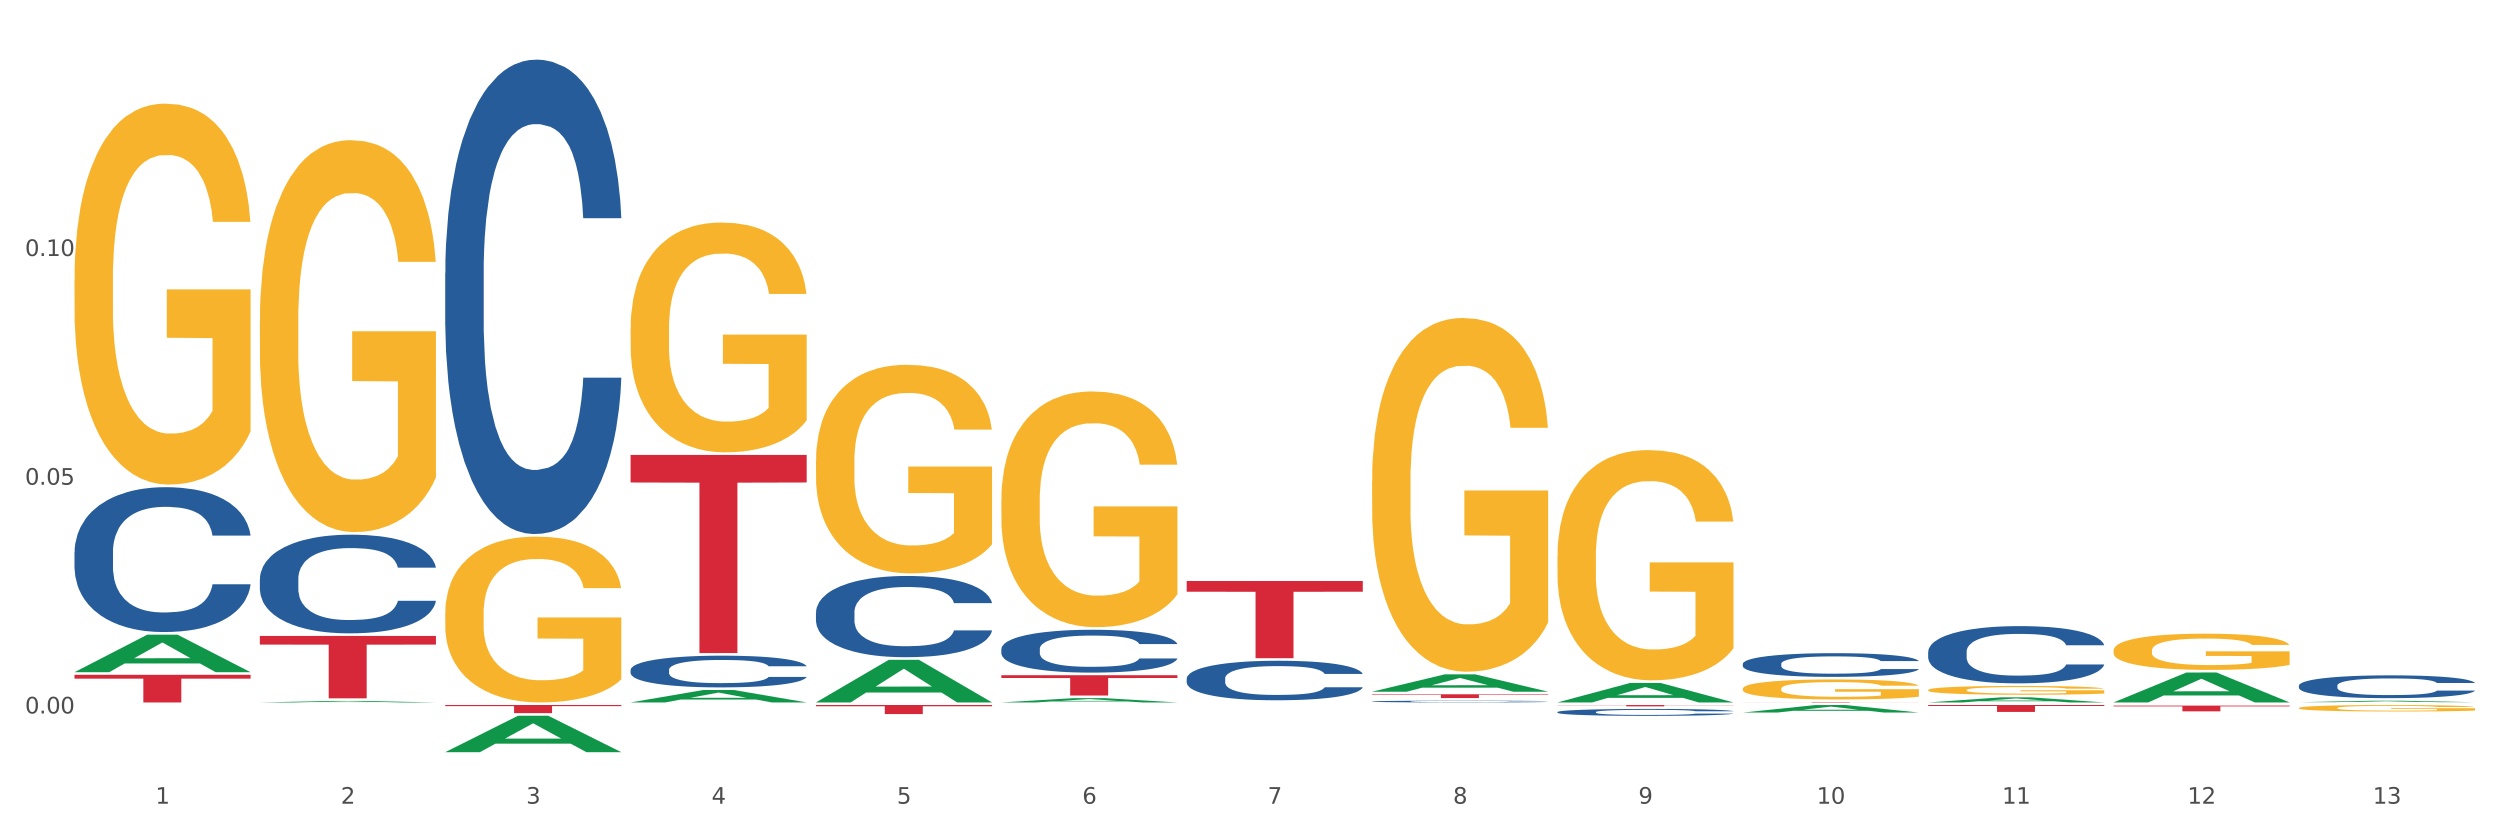 <?xml version="1.0" encoding="utf-8" standalone="no"?>
<!DOCTYPE svg PUBLIC "-//W3C//DTD SVG 1.1//EN"
  "http://www.w3.org/Graphics/SVG/1.1/DTD/svg11.dtd">
<svg xmlns:xlink="http://www.w3.org/1999/xlink" width="1080pt" height="360pt" viewBox="0 0 1080 360" xmlns="http://www.w3.org/2000/svg" version="1.1">
 <rect x="0" y="0" width="1080" height="360" fill="#333333" stroke="none"/>
 <defs>
  <style type="text/css">*{stroke-linejoin: round; stroke-linecap: butt}</style>
 </defs>
 <g id="figure_1">
  <g id="patch_1">
   <path d="M 0 360 
L 1080 360 
L 1080 0 
L 0 0 
z
" style="fill: #ffffff; stroke: #ffffff; stroke-linejoin: miter"/>
  </g>
  <g id="axes_1">
   <g id="matplotlib.axis_1">
    <g id="xtick_1">
     <g id="text_1">
      <!-- 1 -->
      <g style="fill: #4d4d4d" transform="translate(67.159 347.204) scale(0.096 -0.096)">
       <defs>
        <path id="DejaVuSans-31" d="M 794 531 
L 1825 531 
L 1825 4091 
L 703 3866 
L 703 4441 
L 1819 4666 
L 2450 4666 
L 2450 531 
L 3481 531 
L 3481 0 
L 794 0 
L 794 531 
z
" transform="scale(0.016)"/>
       </defs>
       <use xlink:href="#DejaVuSans-31"/>
      </g>
     </g>
    </g>
    <g id="xtick_2">
     <g id="text_2">
      <!-- 2 -->
      <g style="fill: #4d4d4d" transform="translate(147.238 347.204) scale(0.096 -0.096)">
       <defs>
        <path id="DejaVuSans-32" d="M 1228 531 
L 3431 531 
L 3431 0 
L 469 0 
L 469 531 
Q 828 903 1448 1529 
Q 2069 2156 2228 2338 
Q 2531 2678 2651 2914 
Q 2772 3150 2772 3378 
Q 2772 3750 2511 3984 
Q 2250 4219 1831 4219 
Q 1534 4219 1204 4116 
Q 875 4013 500 3803 
L 500 4441 
Q 881 4594 1212 4672 
Q 1544 4750 1819 4750 
Q 2544 4750 2975 4387 
Q 3406 4025 3406 3419 
Q 3406 3131 3298 2873 
Q 3191 2616 2906 2266 
Q 2828 2175 2409 1742 
Q 1991 1309 1228 531 
z
" transform="scale(0.016)"/>
       </defs>
       <use xlink:href="#DejaVuSans-32"/>
      </g>
     </g>
    </g>
    <g id="xtick_3">
     <g id="text_3">
      <!-- 3 -->
      <g style="fill: #4d4d4d" transform="translate(227.317 347.204) scale(0.096 -0.096)">
       <defs>
        <path id="DejaVuSans-33" d="M 2597 2516 
Q 3050 2419 3304 2112 
Q 3559 1806 3559 1356 
Q 3559 666 3084 287 
Q 2609 -91 1734 -91 
Q 1441 -91 1130 -33 
Q 819 25 488 141 
L 488 750 
Q 750 597 1062 519 
Q 1375 441 1716 441 
Q 2309 441 2620 675 
Q 2931 909 2931 1356 
Q 2931 1769 2642 2001 
Q 2353 2234 1838 2234 
L 1294 2234 
L 1294 2753 
L 1863 2753 
Q 2328 2753 2575 2939 
Q 2822 3125 2822 3475 
Q 2822 3834 2567 4026 
Q 2313 4219 1838 4219 
Q 1578 4219 1281 4162 
Q 984 4106 628 3988 
L 628 4550 
Q 988 4650 1302 4700 
Q 1616 4750 1894 4750 
Q 2613 4750 3031 4423 
Q 3450 4097 3450 3541 
Q 3450 3153 3228 2886 
Q 3006 2619 2597 2516 
z
" transform="scale(0.016)"/>
       </defs>
       <use xlink:href="#DejaVuSans-33"/>
      </g>
     </g>
    </g>
    <g id="xtick_4">
     <g id="text_4">
      <!-- 4 -->
      <g style="fill: #4d4d4d" transform="translate(307.396 347.204) scale(0.096 -0.096)">
       <defs>
        <path id="DejaVuSans-34" d="M 2419 4116 
L 825 1625 
L 2419 1625 
L 2419 4116 
z
M 2253 4666 
L 3047 4666 
L 3047 1625 
L 3713 1625 
L 3713 1100 
L 3047 1100 
L 3047 0 
L 2419 0 
L 2419 1100 
L 313 1100 
L 313 1709 
L 2253 4666 
z
" transform="scale(0.016)"/>
       </defs>
       <use xlink:href="#DejaVuSans-34"/>
      </g>
     </g>
    </g>
    <g id="xtick_5">
     <g id="text_5">
      <!-- 5 -->
      <g style="fill: #4d4d4d" transform="translate(387.475 347.204) scale(0.096 -0.096)">
       <defs>
        <path id="DejaVuSans-35" d="M 691 4666 
L 3169 4666 
L 3169 4134 
L 1269 4134 
L 1269 2991 
Q 1406 3038 1543 3061 
Q 1681 3084 1819 3084 
Q 2600 3084 3056 2656 
Q 3513 2228 3513 1497 
Q 3513 744 3044 326 
Q 2575 -91 1722 -91 
Q 1428 -91 1123 -41 
Q 819 9 494 109 
L 494 744 
Q 775 591 1075 516 
Q 1375 441 1709 441 
Q 2250 441 2565 725 
Q 2881 1009 2881 1497 
Q 2881 1984 2565 2268 
Q 2250 2553 1709 2553 
Q 1456 2553 1204 2497 
Q 953 2441 691 2322 
L 691 4666 
z
" transform="scale(0.016)"/>
       </defs>
       <use xlink:href="#DejaVuSans-35"/>
      </g>
     </g>
    </g>
    <g id="xtick_6">
     <g id="text_6">
      <!-- 6 -->
      <g style="fill: #4d4d4d" transform="translate(467.554 347.204) scale(0.096 -0.096)">
       <defs>
        <path id="DejaVuSans-36" d="M 2113 2584 
Q 1688 2584 1439 2293 
Q 1191 2003 1191 1497 
Q 1191 994 1439 701 
Q 1688 409 2113 409 
Q 2538 409 2786 701 
Q 3034 994 3034 1497 
Q 3034 2003 2786 2293 
Q 2538 2584 2113 2584 
z
M 3366 4563 
L 3366 3988 
Q 3128 4100 2886 4159 
Q 2644 4219 2406 4219 
Q 1781 4219 1451 3797 
Q 1122 3375 1075 2522 
Q 1259 2794 1537 2939 
Q 1816 3084 2150 3084 
Q 2853 3084 3261 2657 
Q 3669 2231 3669 1497 
Q 3669 778 3244 343 
Q 2819 -91 2113 -91 
Q 1303 -91 875 529 
Q 447 1150 447 2328 
Q 447 3434 972 4092 
Q 1497 4750 2381 4750 
Q 2619 4750 2861 4703 
Q 3103 4656 3366 4563 
z
" transform="scale(0.016)"/>
       </defs>
       <use xlink:href="#DejaVuSans-36"/>
      </g>
     </g>
    </g>
    <g id="xtick_7">
     <g id="text_7">
      <!-- 7 -->
      <g style="fill: #4d4d4d" transform="translate(547.634 347.204) scale(0.096 -0.096)">
       <defs>
        <path id="DejaVuSans-37" d="M 525 4666 
L 3525 4666 
L 3525 4397 
L 1831 0 
L 1172 0 
L 2766 4134 
L 525 4134 
L 525 4666 
z
" transform="scale(0.016)"/>
       </defs>
       <use xlink:href="#DejaVuSans-37"/>
      </g>
     </g>
    </g>
    <g id="xtick_8">
     <g id="text_8">
      <!-- 8 -->
      <g style="fill: #4d4d4d" transform="translate(627.713 347.204) scale(0.096 -0.096)">
       <defs>
        <path id="DejaVuSans-38" d="M 2034 2216 
Q 1584 2216 1326 1975 
Q 1069 1734 1069 1313 
Q 1069 891 1326 650 
Q 1584 409 2034 409 
Q 2484 409 2743 651 
Q 3003 894 3003 1313 
Q 3003 1734 2745 1975 
Q 2488 2216 2034 2216 
z
M 1403 2484 
Q 997 2584 770 2862 
Q 544 3141 544 3541 
Q 544 4100 942 4425 
Q 1341 4750 2034 4750 
Q 2731 4750 3128 4425 
Q 3525 4100 3525 3541 
Q 3525 3141 3298 2862 
Q 3072 2584 2669 2484 
Q 3125 2378 3379 2068 
Q 3634 1759 3634 1313 
Q 3634 634 3220 271 
Q 2806 -91 2034 -91 
Q 1263 -91 848 271 
Q 434 634 434 1313 
Q 434 1759 690 2068 
Q 947 2378 1403 2484 
z
M 1172 3481 
Q 1172 3119 1398 2916 
Q 1625 2713 2034 2713 
Q 2441 2713 2670 2916 
Q 2900 3119 2900 3481 
Q 2900 3844 2670 4047 
Q 2441 4250 2034 4250 
Q 1625 4250 1398 4047 
Q 1172 3844 1172 3481 
z
" transform="scale(0.016)"/>
       </defs>
       <use xlink:href="#DejaVuSans-38"/>
      </g>
     </g>
    </g>
    <g id="xtick_9">
     <g id="text_9">
      <!-- 9 -->
      <g style="fill: #4d4d4d" transform="translate(707.792 347.204) scale(0.096 -0.096)">
       <defs>
        <path id="DejaVuSans-39" d="M 703 97 
L 703 672 
Q 941 559 1184 500 
Q 1428 441 1663 441 
Q 2288 441 2617 861 
Q 2947 1281 2994 2138 
Q 2813 1869 2534 1725 
Q 2256 1581 1919 1581 
Q 1219 1581 811 2004 
Q 403 2428 403 3163 
Q 403 3881 828 4315 
Q 1253 4750 1959 4750 
Q 2769 4750 3195 4129 
Q 3622 3509 3622 2328 
Q 3622 1225 3098 567 
Q 2575 -91 1691 -91 
Q 1453 -91 1209 -44 
Q 966 3 703 97 
z
M 1959 2075 
Q 2384 2075 2632 2365 
Q 2881 2656 2881 3163 
Q 2881 3666 2632 3958 
Q 2384 4250 1959 4250 
Q 1534 4250 1286 3958 
Q 1038 3666 1038 3163 
Q 1038 2656 1286 2365 
Q 1534 2075 1959 2075 
z
" transform="scale(0.016)"/>
       </defs>
       <use xlink:href="#DejaVuSans-39"/>
      </g>
     </g>
    </g>
    <g id="xtick_10">
     <g id="text_10">
      <!-- 10 -->
      <g style="fill: #4d4d4d" transform="translate(784.817 347.204) scale(0.096 -0.096)">
       <defs>
        <path id="DejaVuSans-30" d="M 2034 4250 
Q 1547 4250 1301 3770 
Q 1056 3291 1056 2328 
Q 1056 1369 1301 889 
Q 1547 409 2034 409 
Q 2525 409 2770 889 
Q 3016 1369 3016 2328 
Q 3016 3291 2770 3770 
Q 2525 4250 2034 4250 
z
M 2034 4750 
Q 2819 4750 3233 4129 
Q 3647 3509 3647 2328 
Q 3647 1150 3233 529 
Q 2819 -91 2034 -91 
Q 1250 -91 836 529 
Q 422 1150 422 2328 
Q 422 3509 836 4129 
Q 1250 4750 2034 4750 
z
" transform="scale(0.016)"/>
       </defs>
       <use xlink:href="#DejaVuSans-31"/>
       <use xlink:href="#DejaVuSans-30" transform="translate(63.623 0)"/>
      </g>
     </g>
    </g>
    <g id="xtick_11">
     <g id="text_11">
      <!-- 11 -->
      <g style="fill: #4d4d4d" transform="translate(864.896 347.204) scale(0.096 -0.096)">
       <use xlink:href="#DejaVuSans-31"/>
       <use xlink:href="#DejaVuSans-31" transform="translate(63.623 0)"/>
      </g>
     </g>
    </g>
    <g id="xtick_12">
     <g id="text_12">
      <!-- 12 -->
      <g style="fill: #4d4d4d" transform="translate(944.975 347.204) scale(0.096 -0.096)">
       <use xlink:href="#DejaVuSans-31"/>
       <use xlink:href="#DejaVuSans-32" transform="translate(63.623 0)"/>
      </g>
     </g>
    </g>
    <g id="xtick_13">
     <g id="text_13">
      <!-- 13 -->
      <g style="fill: #4d4d4d" transform="translate(1025.054 347.204) scale(0.096 -0.096)">
       <use xlink:href="#DejaVuSans-31"/>
       <use xlink:href="#DejaVuSans-33" transform="translate(63.623 0)"/>
      </g>
     </g>
    </g>
    <g id="xtick_14"/>
    <g id="xtick_15"/>
    <g id="xtick_16"/>
    <g id="xtick_17"/>
    <g id="xtick_18"/>
    <g id="xtick_19"/>
    <g id="xtick_20"/>
    <g id="xtick_21"/>
    <g id="xtick_22"/>
    <g id="xtick_23"/>
    <g id="xtick_24"/>
    <g id="xtick_25"/>
   </g>
   <g id="matplotlib.axis_2">
    <g id="ytick_1">
     <g id="text_14">
      <!-- 0.00 -->
      <g style="fill: #4d4d4d" transform="translate(10.8 308.22) scale(0.096 -0.096)">
       <defs>
        <path id="DejaVuSans-2e" d="M 684 794 
L 1344 794 
L 1344 0 
L 684 0 
L 684 794 
z
" transform="scale(0.016)"/>
       </defs>
       <use xlink:href="#DejaVuSans-30"/>
       <use xlink:href="#DejaVuSans-2e" transform="translate(63.623 0)"/>
       <use xlink:href="#DejaVuSans-30" transform="translate(95.41 0)"/>
       <use xlink:href="#DejaVuSans-30" transform="translate(159.033 0)"/>
      </g>
     </g>
    </g>
    <g id="ytick_2">
     <g id="text_15">
      <!-- 0.05 -->
      <g style="fill: #4d4d4d" transform="translate(10.8 209.404) scale(0.096 -0.096)">
       <use xlink:href="#DejaVuSans-30"/>
       <use xlink:href="#DejaVuSans-2e" transform="translate(63.623 0)"/>
       <use xlink:href="#DejaVuSans-30" transform="translate(95.41 0)"/>
       <use xlink:href="#DejaVuSans-35" transform="translate(159.033 0)"/>
      </g>
     </g>
    </g>
    <g id="ytick_3">
     <g id="text_16">
      <!-- 0.10 -->
      <g style="fill: #4d4d4d" transform="translate(10.8 110.588) scale(0.096 -0.096)">
       <use xlink:href="#DejaVuSans-30"/>
       <use xlink:href="#DejaVuSans-2e" transform="translate(63.623 0)"/>
       <use xlink:href="#DejaVuSans-31" transform="translate(95.41 0)"/>
       <use xlink:href="#DejaVuSans-30" transform="translate(159.033 0)"/>
      </g>
     </g>
    </g>
    <g id="ytick_4"/>
    <g id="ytick_5"/>
    <g id="ytick_6"/>
   </g>
   <g id="PolyCollection_1">
    <path d="M 32.175 290.37 
L 32.253 290.355 
L 63.625 274.177 
L 76.644 274.161 
L 108.25 290.4 
L 93.192 290.4 
L 86.369 286.619 
L 53.978 286.619 
L 53.743 286.68 
L 47.155 290.4 
L 32.175 290.4 
L 32.175 290.37 
L 58.056 284.362 
L 82.291 284.347 
L 70.291 277.623 
L 70.134 277.592 
L 69.977 277.638 
L 57.978 284.347 
L 58.056 284.362 
L 32.175 290.37 
z
" clip-path="url(#p438ced7254)" style="fill: #109648"/>
    <path d="M 432.571 291.684 
L 508.646 291.684 
L 508.646 292.905 
L 478.721 292.914 
L 478.721 300.473 
L 462.316 300.473 
L 462.316 292.914 
L 432.571 292.905 
L 432.571 291.692 
L 432.571 291.684 
z
" clip-path="url(#p438ced7254)" style="fill: #d62839"/>
    <path d="M 512.65 250.993 
L 588.725 250.993 
L 588.725 255.626 
L 558.8 255.657 
L 558.8 284.33 
L 542.395 284.33 
L 542.395 255.657 
L 512.65 255.626 
L 512.65 251.024 
L 512.65 250.993 
z
" clip-path="url(#p438ced7254)" style="fill: #d62839"/>
    <path d="M 592.729 299.934 
L 668.804 299.934 
L 668.804 300.162 
L 638.879 300.164 
L 638.879 301.574 
L 622.474 301.574 
L 622.474 300.164 
L 592.729 300.162 
L 592.729 299.936 
L 592.729 299.934 
z
" clip-path="url(#p438ced7254)" style="fill: #d62839"/>
    <path d="M 672.808 304.573 
L 748.883 304.573 
L 748.883 304.653 
L 718.958 304.653 
L 718.958 305.15 
L 702.553 305.15 
L 702.553 304.653 
L 672.808 304.653 
L 672.808 304.573 
L 672.808 304.573 
z
" clip-path="url(#p438ced7254)" style="fill: #d62839"/>
    <path d="M 752.887 303.28 
L 828.963 303.28 
L 828.963 303.305 
L 799.037 303.305 
L 799.037 303.457 
L 782.632 303.457 
L 782.632 303.305 
L 752.887 303.305 
L 752.887 303.281 
L 752.887 303.28 
z
" clip-path="url(#p438ced7254)" style="fill: #d62839"/>
    <path d="M 913.046 304.828 
L 989.121 304.828 
L 989.121 305.17 
L 959.196 305.172 
L 959.196 307.285 
L 942.791 307.285 
L 942.791 305.172 
L 913.046 305.17 
L 913.046 304.83 
L 913.046 304.828 
z
" clip-path="url(#p438ced7254)" style="fill: #d62839"/>
    <path d="M 352.492 304.573 
L 428.567 304.573 
L 428.567 305.115 
L 398.641 305.119 
L 398.641 308.476 
L 382.237 308.476 
L 382.237 305.119 
L 352.492 305.115 
L 352.492 304.576 
L 352.492 304.573 
z
" clip-path="url(#p438ced7254)" style="fill: #d62839"/>
    <path d="M 913.046 280.983 
L 913.135 280.969 
L 913.135 280.454 
L 913.315 280.012 
L 914.213 278.94 
L 915.561 278.054 
L 916.549 277.583 
L 917.537 277.197 
L 918.704 276.811 
L 920.141 276.411 
L 922.746 275.825 
L 924.363 275.525 
L 926.339 275.211 
L 929.931 274.754 
L 932.536 274.497 
L 935.231 274.282 
L 939.632 274.025 
L 942.506 273.911 
L 945.559 273.825 
L 949.242 273.768 
L 952.026 273.754 
L 958.134 273.797 
L 963.343 273.925 
L 965.858 274.025 
L 969.092 274.197 
L 970.798 274.311 
L 973.582 274.54 
L 976.457 274.84 
L 978.433 275.097 
L 981.397 275.583 
L 983.642 276.068 
L 985.708 276.668 
L 986.786 277.083 
L 987.594 277.468 
L 988.312 277.911 
L 989.031 278.611 
L 972.864 278.611 
L 972.235 278.111 
L 971.247 277.64 
L 969.81 277.183 
L 968.553 276.897 
L 966.397 276.54 
L 964.421 276.311 
L 962.355 276.14 
L 959.84 275.997 
L 957.864 275.925 
L 955.08 275.868 
L 949.601 275.883 
L 945.919 275.997 
L 943.404 276.14 
L 941.787 276.268 
L 940.35 276.411 
L 938.733 276.611 
L 936.847 276.911 
L 935.5 277.183 
L 934.153 277.526 
L 933.075 277.868 
L 932.087 278.269 
L 931.279 278.697 
L 930.65 279.14 
L 930.111 279.683 
L 929.662 280.583 
L 929.662 282.54 
L 929.841 282.983 
L 930.291 283.569 
L 930.829 284.012 
L 931.728 284.541 
L 932.536 284.898 
L 934.063 285.412 
L 935.769 285.841 
L 937.117 286.112 
L 938.464 286.341 
L 940.799 286.655 
L 943.404 286.912 
L 945.649 287.069 
L 948.703 287.212 
L 950.769 287.269 
L 952.565 287.298 
L 956.966 287.298 
L 960.11 287.255 
L 963.613 287.155 
L 966.307 287.027 
L 968.553 286.869 
L 971.068 286.612 
L 972.684 286.369 
L 972.684 283.383 
L 952.925 283.369 
L 952.925 281.383 
L 989.121 281.383 
L 989.121 287.212 
L 987.594 287.512 
L 985.887 287.784 
L 984.091 288.027 
L 981.397 288.327 
L 978.163 288.612 
L 975.289 288.812 
L 972.235 288.984 
L 968.643 289.141 
L 963.972 289.284 
L 961.098 289.341 
L 957.505 289.384 
L 953.284 289.398 
L 949.601 289.37 
L 946.009 289.298 
L 942.236 289.17 
L 938.554 288.984 
L 935.769 288.798 
L 932.985 288.57 
L 930.021 288.27 
L 927.686 287.984 
L 925.89 287.727 
L 923.914 287.398 
L 921.758 286.969 
L 920.141 286.584 
L 918.704 286.184 
L 917.177 285.669 
L 916.099 285.226 
L 915.022 284.669 
L 914.393 284.255 
L 913.674 283.612 
L 913.135 282.712 
L 913.046 280.983 
z
" clip-path="url(#p438ced7254)" style="fill: #f7b32b"/>
    <path d="M 752.887 297.517 
L 752.977 297.509 
L 752.977 297.225 
L 753.157 296.98 
L 754.055 296.388 
L 755.402 295.899 
L 756.39 295.638 
L 757.378 295.425 
L 758.546 295.212 
L 759.983 294.991 
L 762.588 294.668 
L 764.204 294.502 
L 766.18 294.328 
L 769.773 294.076 
L 772.378 293.934 
L 775.072 293.815 
L 779.473 293.673 
L 782.347 293.61 
L 785.401 293.563 
L 789.084 293.531 
L 791.868 293.523 
L 797.976 293.547 
L 803.185 293.618 
L 805.7 293.673 
L 808.933 293.768 
L 810.64 293.831 
L 813.424 293.957 
L 816.298 294.123 
L 818.274 294.265 
L 821.238 294.533 
L 823.484 294.802 
L 825.549 295.133 
L 826.627 295.362 
L 827.436 295.575 
L 828.154 295.82 
L 828.873 296.207 
L 812.706 296.207 
L 812.077 295.93 
L 811.089 295.67 
L 809.652 295.417 
L 808.394 295.259 
L 806.239 295.062 
L 804.263 294.936 
L 802.197 294.841 
L 799.682 294.762 
L 797.706 294.723 
L 794.922 294.691 
L 789.443 294.699 
L 785.76 294.762 
L 783.246 294.841 
L 781.629 294.912 
L 780.192 294.991 
L 778.575 295.102 
L 776.689 295.267 
L 775.342 295.417 
L 773.994 295.607 
L 772.917 295.796 
L 771.929 296.017 
L 771.12 296.254 
L 770.492 296.499 
L 769.953 296.798 
L 769.504 297.296 
L 769.504 298.377 
L 769.683 298.622 
L 770.132 298.945 
L 770.671 299.19 
L 771.569 299.482 
L 772.378 299.679 
L 773.905 299.963 
L 775.611 300.2 
L 776.958 300.35 
L 778.306 300.476 
L 780.641 300.65 
L 783.246 300.792 
L 785.491 300.879 
L 788.545 300.958 
L 790.611 300.989 
L 792.407 301.005 
L 796.808 301.005 
L 799.952 300.981 
L 803.454 300.926 
L 806.149 300.855 
L 808.394 300.768 
L 810.909 300.626 
L 812.526 300.492 
L 812.526 298.843 
L 792.766 298.835 
L 792.766 297.738 
L 828.963 297.738 
L 828.963 300.958 
L 827.436 301.123 
L 825.729 301.273 
L 823.933 301.407 
L 821.238 301.573 
L 818.005 301.731 
L 815.131 301.842 
L 812.077 301.936 
L 808.484 302.023 
L 803.814 302.102 
L 800.94 302.134 
L 797.347 302.157 
L 793.125 302.165 
L 789.443 302.149 
L 785.85 302.11 
L 782.078 302.039 
L 778.395 301.936 
L 775.611 301.834 
L 772.827 301.707 
L 769.863 301.542 
L 767.528 301.384 
L 765.731 301.242 
L 763.755 301.06 
L 761.6 300.823 
L 759.983 300.61 
L 758.546 300.389 
L 757.019 300.105 
L 755.941 299.861 
L 754.863 299.553 
L 754.235 299.324 
L 753.516 298.969 
L 752.977 298.472 
L 752.887 297.517 
z
" clip-path="url(#p438ced7254)" style="fill: #f7b32b"/>
    <path d="M 672.808 240.399 
L 672.898 240.308 
L 672.898 237.038 
L 673.078 234.222 
L 673.976 227.409 
L 675.323 221.777 
L 676.311 218.779 
L 677.299 216.326 
L 678.467 213.874 
L 679.904 211.33 
L 682.508 207.606 
L 684.125 205.698 
L 686.101 203.7 
L 689.694 200.793 
L 692.299 199.158 
L 694.993 197.795 
L 699.394 196.16 
L 702.268 195.434 
L 705.322 194.889 
L 709.005 194.525 
L 711.789 194.434 
L 717.896 194.707 
L 723.106 195.525 
L 725.621 196.16 
L 728.854 197.25 
L 730.561 197.977 
L 733.345 199.431 
L 736.219 201.338 
L 738.195 202.973 
L 741.159 206.062 
L 743.405 209.15 
L 745.47 212.965 
L 746.548 215.6 
L 747.357 218.052 
L 748.075 220.868 
L 748.794 225.319 
L 732.626 225.319 
L 731.998 222.14 
L 731.01 219.142 
L 729.573 216.236 
L 728.315 214.419 
L 726.16 212.148 
L 724.184 210.694 
L 722.118 209.604 
L 719.603 208.696 
L 717.627 208.242 
L 714.843 207.878 
L 709.364 207.969 
L 705.681 208.696 
L 703.166 209.604 
L 701.55 210.422 
L 700.113 211.33 
L 698.496 212.602 
L 696.61 214.51 
L 695.263 216.236 
L 693.915 218.416 
L 692.837 220.596 
L 691.849 223.139 
L 691.041 225.864 
L 690.412 228.68 
L 689.873 232.132 
L 689.424 237.855 
L 689.424 250.3 
L 689.604 253.116 
L 690.053 256.84 
L 690.592 259.656 
L 691.49 263.017 
L 692.299 265.288 
L 693.825 268.558 
L 695.532 271.283 
L 696.879 273.009 
L 698.226 274.463 
L 700.562 276.461 
L 703.166 278.096 
L 705.412 279.096 
L 708.466 280.004 
L 710.531 280.367 
L 712.328 280.549 
L 716.729 280.549 
L 719.872 280.276 
L 723.375 279.641 
L 726.07 278.823 
L 728.315 277.824 
L 730.83 276.189 
L 732.447 274.644 
L 732.447 255.659 
L 712.687 255.568 
L 712.687 242.942 
L 748.883 242.942 
L 748.883 280.004 
L 747.357 281.912 
L 745.65 283.637 
L 743.854 285.182 
L 741.159 287.089 
L 737.926 288.906 
L 735.052 290.178 
L 731.998 291.268 
L 728.405 292.267 
L 723.735 293.175 
L 720.86 293.539 
L 717.268 293.811 
L 713.046 293.902 
L 709.364 293.72 
L 705.771 293.266 
L 701.999 292.449 
L 698.316 291.268 
L 695.532 290.087 
L 692.748 288.634 
L 689.784 286.726 
L 687.448 284.909 
L 685.652 283.274 
L 683.676 281.185 
L 681.52 278.46 
L 679.904 276.007 
L 678.467 273.464 
L 676.94 270.193 
L 675.862 267.377 
L 674.784 263.835 
L 674.155 261.2 
L 673.437 257.113 
L 672.898 251.39 
L 672.808 240.399 
z
" clip-path="url(#p438ced7254)" style="fill: #f7b32b"/>
    <path d="M 592.729 207.986 
L 592.819 207.846 
L 592.819 202.822 
L 592.999 198.496 
L 593.897 188.028 
L 595.244 179.375 
L 596.232 174.77 
L 597.22 171.002 
L 598.388 167.234 
L 599.825 163.326 
L 602.429 157.604 
L 604.046 154.673 
L 606.022 151.603 
L 609.615 147.137 
L 612.219 144.624 
L 614.914 142.531 
L 619.315 140.019 
L 622.189 138.902 
L 625.243 138.065 
L 628.925 137.507 
L 631.71 137.367 
L 637.817 137.786 
L 643.027 139.042 
L 645.542 140.019 
L 648.775 141.694 
L 650.482 142.81 
L 653.266 145.043 
L 656.14 147.974 
L 658.116 150.486 
L 661.08 155.231 
L 663.325 159.976 
L 665.391 165.838 
L 666.469 169.885 
L 667.277 173.653 
L 667.996 177.98 
L 668.714 184.818 
L 652.547 184.818 
L 651.919 179.934 
L 650.931 175.328 
L 649.494 170.862 
L 648.236 168.071 
L 646.08 164.582 
L 644.105 162.349 
L 642.039 160.674 
L 639.524 159.279 
L 637.548 158.581 
L 634.764 158.022 
L 629.285 158.162 
L 625.602 159.279 
L 623.087 160.674 
L 621.471 161.93 
L 620.033 163.326 
L 618.417 165.28 
L 616.531 168.211 
L 615.183 170.862 
L 613.836 174.212 
L 612.758 177.561 
L 611.77 181.469 
L 610.962 185.656 
L 610.333 189.982 
L 609.794 195.286 
L 609.345 204.078 
L 609.345 223.198 
L 609.525 227.524 
L 609.974 233.247 
L 610.513 237.573 
L 611.411 242.737 
L 612.219 246.226 
L 613.746 251.25 
L 615.453 255.437 
L 616.8 258.089 
L 618.147 260.322 
L 620.483 263.392 
L 623.087 265.904 
L 625.333 267.439 
L 628.386 268.835 
L 630.452 269.393 
L 632.249 269.672 
L 636.65 269.672 
L 639.793 269.254 
L 643.296 268.277 
L 645.991 267.021 
L 648.236 265.485 
L 650.751 262.973 
L 652.368 260.601 
L 652.368 231.432 
L 632.608 231.293 
L 632.608 211.894 
L 668.804 211.894 
L 668.804 268.835 
L 667.277 271.766 
L 665.571 274.417 
L 663.774 276.79 
L 661.08 279.721 
L 657.847 282.512 
L 654.972 284.466 
L 651.919 286.141 
L 648.326 287.676 
L 643.655 289.071 
L 640.781 289.63 
L 637.189 290.048 
L 632.967 290.188 
L 629.285 289.909 
L 625.692 289.211 
L 621.92 287.955 
L 618.237 286.141 
L 615.453 284.326 
L 612.668 282.093 
L 609.705 279.163 
L 607.369 276.371 
L 605.573 273.859 
L 603.597 270.649 
L 601.441 266.462 
L 599.825 262.694 
L 598.388 258.786 
L 596.861 253.762 
L 595.783 249.436 
L 594.705 243.993 
L 594.076 239.946 
L 593.358 233.665 
L 592.819 224.873 
L 592.729 207.986 
z
" clip-path="url(#p438ced7254)" style="fill: #f7b32b"/>
    <path d="M 432.571 216.162 
L 432.661 216.069 
L 432.661 212.721 
L 432.84 209.838 
L 433.738 202.864 
L 435.086 197.098 
L 436.074 194.029 
L 437.062 191.518 
L 438.229 189.007 
L 439.666 186.403 
L 442.271 182.59 
L 443.888 180.637 
L 445.864 178.591 
L 449.456 175.615 
L 452.061 173.941 
L 454.756 172.546 
L 459.157 170.872 
L 462.031 170.128 
L 465.085 169.57 
L 468.767 169.198 
L 471.551 169.105 
L 477.659 169.384 
L 482.868 170.221 
L 485.383 170.872 
L 488.617 171.988 
L 490.323 172.732 
L 493.108 174.22 
L 495.982 176.173 
L 497.958 177.847 
L 500.922 181.009 
L 503.167 184.171 
L 505.233 188.077 
L 506.311 190.774 
L 507.119 193.285 
L 507.838 196.168 
L 508.556 200.725 
L 492.389 200.725 
L 491.76 197.47 
L 490.772 194.401 
L 489.335 191.425 
L 488.078 189.565 
L 485.922 187.24 
L 483.946 185.752 
L 481.88 184.636 
L 479.366 183.706 
L 477.39 183.241 
L 474.605 182.869 
L 469.126 182.962 
L 465.444 183.706 
L 462.929 184.636 
L 461.312 185.473 
L 459.875 186.403 
L 458.258 187.705 
L 456.372 189.658 
L 455.025 191.425 
L 453.678 193.657 
L 452.6 195.889 
L 451.612 198.493 
L 450.804 201.283 
L 450.175 204.166 
L 449.636 207.7 
L 449.187 213.558 
L 449.187 226.299 
L 449.367 229.182 
L 449.816 232.995 
L 450.355 235.878 
L 451.253 239.319 
L 452.061 241.644 
L 453.588 244.992 
L 455.295 247.782 
L 456.642 249.549 
L 457.989 251.037 
L 460.324 253.082 
L 462.929 254.756 
L 465.174 255.779 
L 468.228 256.709 
L 470.294 257.081 
L 472.09 257.267 
L 476.491 257.267 
L 479.635 256.988 
L 483.138 256.337 
L 485.832 255.5 
L 488.078 254.477 
L 490.593 252.803 
L 492.209 251.223 
L 492.209 231.786 
L 472.45 231.693 
L 472.45 218.766 
L 508.646 218.766 
L 508.646 256.709 
L 507.119 258.662 
L 505.413 260.429 
L 503.616 262.01 
L 500.922 263.963 
L 497.688 265.823 
L 494.814 267.125 
L 491.76 268.241 
L 488.168 269.264 
L 483.497 270.194 
L 480.623 270.566 
L 477.03 270.845 
L 472.809 270.938 
L 469.126 270.752 
L 465.534 270.287 
L 461.761 269.45 
L 458.079 268.241 
L 455.295 267.032 
L 452.51 265.544 
L 449.546 263.591 
L 447.211 261.731 
L 445.415 260.057 
L 443.439 257.918 
L 441.283 255.128 
L 439.666 252.617 
L 438.229 250.014 
L 436.702 246.666 
L 435.625 243.783 
L 434.547 240.156 
L 433.918 237.459 
L 433.199 233.274 
L 432.661 227.415 
L 432.571 216.162 
z
" clip-path="url(#p438ced7254)" style="fill: #f7b32b"/>
    <path d="M 352.492 199.236 
L 352.581 199.154 
L 352.581 196.192 
L 352.761 193.641 
L 353.659 187.469 
L 355.006 182.368 
L 355.994 179.652 
L 356.982 177.431 
L 358.15 175.209 
L 359.587 172.905 
L 362.192 169.532 
L 363.809 167.804 
L 365.785 165.993 
L 369.377 163.36 
L 371.982 161.879 
L 374.676 160.645 
L 379.078 159.164 
L 381.952 158.506 
L 385.005 158.012 
L 388.688 157.683 
L 391.472 157.6 
L 397.58 157.847 
L 402.789 158.588 
L 405.304 159.164 
L 408.538 160.151 
L 410.244 160.809 
L 413.028 162.126 
L 415.903 163.854 
L 417.879 165.335 
L 420.843 168.133 
L 423.088 170.93 
L 425.154 174.386 
L 426.232 176.773 
L 427.04 178.994 
L 427.758 181.545 
L 428.477 185.577 
L 412.31 185.577 
L 411.681 182.697 
L 410.693 179.982 
L 409.256 177.349 
L 407.999 175.703 
L 405.843 173.646 
L 403.867 172.329 
L 401.801 171.342 
L 399.286 170.519 
L 397.31 170.108 
L 394.526 169.778 
L 389.047 169.861 
L 385.365 170.519 
L 382.85 171.342 
L 381.233 172.082 
L 379.796 172.905 
L 378.179 174.057 
L 376.293 175.785 
L 374.946 177.349 
L 373.599 179.323 
L 372.521 181.298 
L 371.533 183.602 
L 370.724 186.071 
L 370.096 188.621 
L 369.557 191.748 
L 369.108 196.932 
L 369.108 208.205 
L 369.287 210.756 
L 369.737 214.129 
L 370.275 216.68 
L 371.174 219.725 
L 371.982 221.782 
L 373.509 224.744 
L 375.215 227.213 
L 376.563 228.776 
L 377.91 230.093 
L 380.245 231.903 
L 382.85 233.384 
L 385.095 234.289 
L 388.149 235.112 
L 390.215 235.441 
L 392.011 235.606 
L 396.412 235.606 
L 399.556 235.359 
L 403.059 234.783 
L 405.753 234.042 
L 407.999 233.137 
L 410.514 231.656 
L 412.13 230.257 
L 412.13 213.06 
L 392.37 212.977 
L 392.37 201.54 
L 428.567 201.54 
L 428.567 235.112 
L 427.04 236.84 
L 425.333 238.403 
L 423.537 239.802 
L 420.843 241.53 
L 417.609 243.176 
L 414.735 244.328 
L 411.681 245.315 
L 408.088 246.22 
L 403.418 247.043 
L 400.544 247.372 
L 396.951 247.619 
L 392.73 247.701 
L 389.047 247.537 
L 385.455 247.125 
L 381.682 246.385 
L 378 245.315 
L 375.215 244.245 
L 372.431 242.929 
L 369.467 241.201 
L 367.132 239.555 
L 365.335 238.074 
L 363.359 236.182 
L 361.204 233.713 
L 359.587 231.491 
L 358.15 229.187 
L 356.623 226.225 
L 355.545 223.674 
L 354.468 220.465 
L 353.839 218.079 
L 353.12 214.376 
L 352.581 209.192 
L 352.492 199.236 
z
" clip-path="url(#p438ced7254)" style="fill: #f7b32b"/>
    <path d="M 272.412 142.017 
L 272.502 141.926 
L 272.502 138.662 
L 272.682 135.851 
L 273.58 129.05 
L 274.927 123.429 
L 275.915 120.436 
L 276.903 117.988 
L 278.071 115.54 
L 279.508 113.001 
L 282.113 109.283 
L 283.729 107.379 
L 285.705 105.384 
L 289.298 102.482 
L 291.903 100.85 
L 294.597 99.49 
L 298.998 97.858 
L 301.873 97.132 
L 304.926 96.588 
L 308.609 96.226 
L 311.393 96.135 
L 317.501 96.407 
L 322.71 97.223 
L 325.225 97.858 
L 328.458 98.946 
L 330.165 99.671 
L 332.949 101.122 
L 335.823 103.026 
L 337.799 104.659 
L 340.763 107.742 
L 343.009 110.825 
L 345.075 114.633 
L 346.152 117.263 
L 346.961 119.711 
L 347.679 122.522 
L 348.398 126.965 
L 332.231 126.965 
L 331.602 123.791 
L 330.614 120.799 
L 329.177 117.897 
L 327.919 116.084 
L 325.764 113.817 
L 323.788 112.366 
L 321.722 111.278 
L 319.207 110.371 
L 317.231 109.918 
L 314.447 109.555 
L 308.968 109.646 
L 305.286 110.371 
L 302.771 111.278 
L 301.154 112.094 
L 299.717 113.001 
L 298.1 114.27 
L 296.214 116.174 
L 294.867 117.897 
L 293.52 120.073 
L 292.442 122.25 
L 291.454 124.789 
L 290.645 127.509 
L 290.017 130.32 
L 289.478 133.766 
L 289.029 139.478 
L 289.029 151.901 
L 289.208 154.712 
L 289.657 158.429 
L 290.196 161.24 
L 291.094 164.595 
L 291.903 166.862 
L 293.43 170.127 
L 295.136 172.847 
L 296.483 174.57 
L 297.831 176.021 
L 300.166 178.015 
L 302.771 179.648 
L 305.016 180.645 
L 308.07 181.552 
L 310.136 181.915 
L 311.932 182.096 
L 316.333 182.096 
L 319.477 181.824 
L 322.98 181.189 
L 325.674 180.373 
L 327.919 179.376 
L 330.434 177.743 
L 332.051 176.202 
L 332.051 157.251 
L 312.291 157.16 
L 312.291 144.556 
L 348.488 144.556 
L 348.488 181.552 
L 346.961 183.456 
L 345.254 185.179 
L 343.458 186.72 
L 340.763 188.625 
L 337.53 190.438 
L 334.656 191.708 
L 331.602 192.796 
L 328.009 193.793 
L 323.339 194.7 
L 320.465 195.063 
L 316.872 195.335 
L 312.651 195.425 
L 308.968 195.244 
L 305.375 194.791 
L 301.603 193.974 
L 297.921 192.796 
L 295.136 191.617 
L 292.352 190.166 
L 289.388 188.262 
L 287.053 186.448 
L 285.256 184.816 
L 283.28 182.731 
L 281.125 180.01 
L 279.508 177.562 
L 278.071 175.023 
L 276.544 171.759 
L 275.466 168.948 
L 274.388 165.411 
L 273.76 162.782 
L 273.041 158.701 
L 272.502 152.989 
L 272.412 142.017 
z
" clip-path="url(#p438ced7254)" style="fill: #f7b32b"/>
    <path d="M 832.967 298.087 
L 833.056 298.083 
L 833.056 297.958 
L 833.236 297.85 
L 834.134 297.588 
L 835.481 297.372 
L 836.469 297.257 
L 837.457 297.163 
L 838.625 297.069 
L 840.062 296.971 
L 842.667 296.828 
L 844.283 296.755 
L 846.259 296.678 
L 849.852 296.567 
L 852.457 296.504 
L 855.151 296.452 
L 859.552 296.389 
L 862.427 296.361 
L 865.48 296.34 
L 869.163 296.326 
L 871.947 296.323 
L 878.055 296.333 
L 883.264 296.364 
L 885.779 296.389 
L 889.012 296.431 
L 890.719 296.459 
L 893.503 296.514 
L 896.377 296.588 
L 898.353 296.65 
L 901.317 296.769 
L 903.563 296.887 
L 905.629 297.034 
L 906.706 297.135 
L 907.515 297.229 
L 908.233 297.337 
L 908.952 297.508 
L 892.785 297.508 
L 892.156 297.386 
L 891.168 297.271 
L 889.731 297.159 
L 888.474 297.09 
L 886.318 297.003 
L 884.342 296.947 
L 882.276 296.905 
L 879.761 296.87 
L 877.785 296.853 
L 875.001 296.839 
L 869.522 296.842 
L 865.84 296.87 
L 863.325 296.905 
L 861.708 296.936 
L 860.271 296.971 
L 858.654 297.02 
L 856.768 297.093 
L 855.421 297.159 
L 854.074 297.243 
L 852.996 297.327 
L 852.008 297.424 
L 851.199 297.529 
L 850.571 297.637 
L 850.032 297.77 
L 849.583 297.989 
L 849.583 298.467 
L 849.762 298.575 
L 850.211 298.718 
L 850.75 298.826 
L 851.648 298.955 
L 852.457 299.042 
L 853.984 299.168 
L 855.69 299.272 
L 857.038 299.338 
L 858.385 299.394 
L 860.72 299.471 
L 863.325 299.534 
L 865.57 299.572 
L 868.624 299.607 
L 870.69 299.621 
L 872.486 299.628 
L 876.887 299.628 
L 880.031 299.617 
L 883.534 299.593 
L 886.228 299.562 
L 888.474 299.523 
L 890.988 299.461 
L 892.605 299.401 
L 892.605 298.673 
L 872.845 298.669 
L 872.845 298.184 
L 909.042 298.184 
L 909.042 299.607 
L 907.515 299.68 
L 905.808 299.746 
L 904.012 299.806 
L 901.317 299.879 
L 898.084 299.949 
L 895.21 299.997 
L 892.156 300.039 
L 888.563 300.078 
L 883.893 300.113 
L 881.019 300.126 
L 877.426 300.137 
L 873.205 300.14 
L 869.522 300.133 
L 865.929 300.116 
L 862.157 300.085 
L 858.475 300.039 
L 855.69 299.994 
L 852.906 299.938 
L 849.942 299.865 
L 847.607 299.795 
L 845.81 299.732 
L 843.834 299.652 
L 841.679 299.548 
L 840.062 299.454 
L 838.625 299.356 
L 837.098 299.23 
L 836.02 299.122 
L 834.942 298.986 
L 834.314 298.885 
L 833.595 298.728 
L 833.056 298.509 
L 832.967 298.087 
z
" clip-path="url(#p438ced7254)" style="fill: #f7b32b"/>
    <path d="M 272.412 196.54 
L 348.488 196.54 
L 348.488 208.435 
L 318.562 208.515 
L 318.562 282.134 
L 302.157 282.134 
L 302.157 208.515 
L 272.412 208.435 
L 272.412 196.621 
L 272.412 196.54 
z
" clip-path="url(#p438ced7254)" style="fill: #d62839"/>
    <path d="M 192.333 304.573 
L 268.408 304.573 
L 268.408 305.058 
L 238.483 305.061 
L 238.483 308.067 
L 222.078 308.067 
L 222.078 305.061 
L 192.333 305.058 
L 192.333 304.576 
L 192.333 304.573 
z
" clip-path="url(#p438ced7254)" style="fill: #d62839"/>
    <path d="M 112.254 274.723 
L 188.329 274.723 
L 188.329 278.47 
L 158.404 278.495 
L 158.404 301.685 
L 141.999 301.685 
L 141.999 278.495 
L 112.254 278.47 
L 112.254 274.748 
L 112.254 274.723 
z
" clip-path="url(#p438ced7254)" style="fill: #d62839"/>
    <path d="M 993.125 296.176 
L 993.215 296.167 
L 993.215 295.915 
L 993.485 295.573 
L 994.474 294.944 
L 995.733 294.467 
L 997.891 293.909 
L 999.06 293.676 
L 1000.588 293.415 
L 1003.736 292.992 
L 1007.333 292.632 
L 1009.851 292.434 
L 1011.739 292.308 
L 1015.965 292.083 
L 1018.393 291.985 
L 1020.911 291.904 
L 1023.069 291.85 
L 1026.666 291.787 
L 1029.544 291.76 
L 1032.871 291.751 
L 1035.659 291.76 
L 1039.345 291.796 
L 1044.741 291.904 
L 1046.809 291.967 
L 1049.597 292.075 
L 1052.474 292.218 
L 1054.812 292.362 
L 1057.51 292.569 
L 1060.298 292.839 
L 1062.995 293.181 
L 1064.884 293.496 
L 1066.412 293.828 
L 1067.761 294.233 
L 1068.75 294.674 
L 1069.2 295.043 
L 1052.744 295.043 
L 1052.294 294.71 
L 1051.395 294.35 
L 1050.496 294.107 
L 1049.507 293.909 
L 1047.978 293.685 
L 1046.629 293.541 
L 1044.381 293.37 
L 1042.313 293.262 
L 1040.604 293.199 
L 1038.536 293.145 
L 1034.13 293.091 
L 1030.983 293.091 
L 1029.004 293.109 
L 1026.576 293.154 
L 1024.508 293.217 
L 1022.08 293.325 
L 1020.192 293.442 
L 1018.303 293.595 
L 1017.224 293.703 
L 1015.606 293.9 
L 1014.527 294.062 
L 1013.088 294.341 
L 1012.278 294.539 
L 1010.84 295.052 
L 1010.21 295.43 
L 1009.94 295.69 
L 1009.761 295.978 
L 1009.761 297.381 
L 1010.3 298.011 
L 1010.75 298.281 
L 1011.469 298.587 
L 1012.818 298.982 
L 1014.796 299.369 
L 1016.865 299.648 
L 1018.573 299.819 
L 1020.192 299.945 
L 1021.81 300.044 
L 1023.789 300.134 
L 1025.407 300.188 
L 1027.835 300.242 
L 1030.713 300.269 
L 1032.961 300.269 
L 1037.547 300.224 
L 1039.615 300.179 
L 1041.594 300.116 
L 1043.752 300.017 
L 1045.46 299.909 
L 1046.449 299.828 
L 1048.068 299.657 
L 1049.327 299.477 
L 1050.406 299.27 
L 1051.125 299.09 
L 1051.935 298.821 
L 1052.564 298.515 
L 1052.744 298.353 
L 1069.2 298.353 
L 1068.84 298.677 
L 1068.211 298.991 
L 1066.952 299.414 
L 1065.963 299.657 
L 1064.434 299.954 
L 1062.815 300.206 
L 1060.567 300.485 
L 1058.499 300.691 
L 1056.341 300.871 
L 1054.003 301.033 
L 1049.777 301.258 
L 1048.248 301.321 
L 1045.011 301.429 
L 1042.493 301.492 
L 1038.806 301.555 
L 1035.029 301.591 
L 1031.072 301.6 
L 1027.565 301.582 
L 1023.699 301.528 
L 1021.271 301.474 
L 1018.573 301.393 
L 1015.426 301.267 
L 1012.458 301.114 
L 1009.671 300.934 
L 1007.063 300.727 
L 1004.635 300.494 
L 1001.488 300.107 
L 999.15 299.729 
L 997.441 299.378 
L 996.272 299.081 
L 995.103 298.704 
L 994.474 298.443 
L 993.485 297.813 
L 993.125 297.228 
L 993.125 296.176 
z
" clip-path="url(#p438ced7254)" style="fill: #255c99"/>
    <path d="M 832.967 281.591 
L 833.056 281.568 
L 833.056 280.936 
L 833.326 280.078 
L 834.315 278.497 
L 835.574 277.3 
L 837.732 275.9 
L 838.901 275.313 
L 840.43 274.658 
L 843.577 273.597 
L 847.174 272.693 
L 849.692 272.197 
L 851.581 271.88 
L 855.807 271.316 
L 858.235 271.067 
L 860.753 270.864 
L 862.911 270.729 
L 866.508 270.571 
L 869.385 270.503 
L 872.713 270.48 
L 875.5 270.503 
L 879.187 270.593 
L 884.583 270.864 
L 886.651 271.022 
L 889.438 271.293 
L 892.316 271.655 
L 894.654 272.016 
L 897.352 272.535 
L 900.139 273.213 
L 902.837 274.071 
L 904.725 274.861 
L 906.254 275.697 
L 907.603 276.713 
L 908.592 277.819 
L 909.042 278.745 
L 892.586 278.745 
L 892.136 277.91 
L 891.237 277.006 
L 890.338 276.397 
L 889.348 275.9 
L 887.82 275.335 
L 886.471 274.974 
L 884.223 274.545 
L 882.155 274.274 
L 880.446 274.116 
L 878.378 273.981 
L 873.972 273.845 
L 870.824 273.845 
L 868.846 273.89 
L 866.418 274.003 
L 864.35 274.161 
L 861.922 274.432 
L 860.033 274.726 
L 858.145 275.11 
L 857.066 275.381 
L 855.447 275.877 
L 854.368 276.284 
L 852.929 276.984 
L 852.12 277.481 
L 850.681 278.768 
L 850.052 279.716 
L 849.782 280.371 
L 849.602 281.094 
L 849.602 284.617 
L 850.142 286.197 
L 850.591 286.875 
L 851.311 287.643 
L 852.66 288.636 
L 854.638 289.607 
L 856.706 290.307 
L 858.415 290.736 
L 860.033 291.052 
L 861.652 291.301 
L 863.63 291.527 
L 865.249 291.662 
L 867.677 291.798 
L 870.554 291.865 
L 872.803 291.865 
L 877.389 291.752 
L 879.457 291.639 
L 881.435 291.481 
L 883.593 291.233 
L 885.302 290.962 
L 886.291 290.759 
L 887.91 290.33 
L 889.169 289.878 
L 890.248 289.359 
L 890.967 288.907 
L 891.776 288.23 
L 892.406 287.462 
L 892.586 287.055 
L 909.042 287.055 
L 908.682 287.868 
L 908.053 288.659 
L 906.794 289.72 
L 905.804 290.33 
L 904.276 291.075 
L 902.657 291.707 
L 900.409 292.407 
L 898.341 292.927 
L 896.183 293.378 
L 893.845 293.785 
L 889.618 294.349 
L 888.09 294.507 
L 884.852 294.778 
L 882.334 294.936 
L 878.648 295.094 
L 874.871 295.185 
L 870.914 295.207 
L 867.407 295.162 
L 863.54 295.027 
L 861.113 294.891 
L 858.415 294.688 
L 855.268 294.372 
L 852.3 293.988 
L 849.512 293.536 
L 846.905 293.017 
L 844.477 292.43 
L 841.329 291.459 
L 838.991 290.51 
L 837.283 289.63 
L 836.114 288.885 
L 834.945 287.936 
L 834.315 287.281 
L 833.326 285.7 
L 832.967 284.233 
L 832.967 281.591 
z
" clip-path="url(#p438ced7254)" style="fill: #255c99"/>
    <path d="M 752.887 286.77 
L 752.977 286.761 
L 752.977 286.499 
L 753.247 286.143 
L 754.236 285.489 
L 755.495 284.993 
L 757.653 284.414 
L 758.822 284.171 
L 760.351 283.899 
L 763.498 283.46 
L 767.095 283.086 
L 769.613 282.88 
L 771.501 282.749 
L 775.728 282.516 
L 778.156 282.413 
L 780.674 282.329 
L 782.832 282.273 
L 786.429 282.207 
L 789.306 282.179 
L 792.633 282.17 
L 795.421 282.179 
L 799.108 282.216 
L 804.503 282.329 
L 806.572 282.394 
L 809.359 282.506 
L 812.237 282.656 
L 814.575 282.805 
L 817.273 283.021 
L 820.06 283.301 
L 822.758 283.656 
L 824.646 283.984 
L 826.175 284.33 
L 827.524 284.75 
L 828.513 285.208 
L 828.963 285.592 
L 812.507 285.592 
L 812.057 285.246 
L 811.158 284.872 
L 810.258 284.619 
L 809.269 284.414 
L 807.741 284.18 
L 806.392 284.03 
L 804.144 283.853 
L 802.075 283.74 
L 800.367 283.675 
L 798.299 283.619 
L 793.892 283.563 
L 790.745 283.563 
L 788.767 283.582 
L 786.339 283.628 
L 784.271 283.694 
L 781.843 283.806 
L 779.954 283.927 
L 778.066 284.086 
L 776.987 284.199 
L 775.368 284.404 
L 774.289 284.573 
L 772.85 284.862 
L 772.041 285.068 
L 770.602 285.601 
L 769.973 285.994 
L 769.703 286.265 
L 769.523 286.564 
L 769.523 288.023 
L 770.063 288.677 
L 770.512 288.958 
L 771.232 289.276 
L 772.581 289.687 
L 774.559 290.089 
L 776.627 290.379 
L 778.336 290.557 
L 779.954 290.688 
L 781.573 290.79 
L 783.551 290.884 
L 785.17 290.94 
L 787.598 290.996 
L 790.475 291.024 
L 792.723 291.024 
L 797.31 290.977 
L 799.378 290.931 
L 801.356 290.865 
L 803.514 290.762 
L 805.223 290.65 
L 806.212 290.566 
L 807.831 290.388 
L 809.089 290.201 
L 810.169 289.986 
L 810.888 289.799 
L 811.697 289.519 
L 812.327 289.201 
L 812.507 289.033 
L 828.963 289.033 
L 828.603 289.369 
L 827.973 289.696 
L 826.714 290.136 
L 825.725 290.388 
L 824.197 290.697 
L 822.578 290.959 
L 820.33 291.249 
L 818.262 291.464 
L 816.104 291.651 
L 813.765 291.819 
L 809.539 292.053 
L 808.01 292.118 
L 804.773 292.23 
L 802.255 292.296 
L 798.568 292.361 
L 794.792 292.399 
L 790.835 292.408 
L 787.328 292.389 
L 783.461 292.333 
L 781.033 292.277 
L 778.336 292.193 
L 775.188 292.062 
L 772.221 291.903 
L 769.433 291.716 
L 766.825 291.501 
L 764.398 291.258 
L 761.25 290.856 
L 758.912 290.463 
L 757.204 290.098 
L 756.035 289.79 
L 754.866 289.397 
L 754.236 289.126 
L 753.247 288.472 
L 752.887 287.864 
L 752.887 286.77 
z
" clip-path="url(#p438ced7254)" style="fill: #255c99"/>
    <path d="M 672.808 307.605 
L 672.898 307.602 
L 672.898 307.526 
L 673.168 307.422 
L 674.157 307.232 
L 675.416 307.087 
L 677.574 306.919 
L 678.743 306.848 
L 680.272 306.769 
L 683.419 306.641 
L 687.016 306.532 
L 689.534 306.472 
L 691.422 306.434 
L 695.649 306.366 
L 698.077 306.336 
L 700.595 306.311 
L 702.753 306.295 
L 706.35 306.276 
L 709.227 306.268 
L 712.554 306.265 
L 715.342 306.268 
L 719.029 306.279 
L 724.424 306.311 
L 726.492 306.331 
L 729.28 306.363 
L 732.158 306.407 
L 734.496 306.45 
L 737.193 306.513 
L 739.981 306.595 
L 742.679 306.698 
L 744.567 306.793 
L 746.096 306.894 
L 747.445 307.017 
L 748.434 307.15 
L 748.883 307.262 
L 732.427 307.262 
L 731.978 307.161 
L 731.079 307.052 
L 730.179 306.979 
L 729.19 306.919 
L 727.661 306.851 
L 726.313 306.807 
L 724.065 306.755 
L 721.996 306.723 
L 720.288 306.704 
L 718.22 306.687 
L 713.813 306.671 
L 710.666 306.671 
L 708.688 306.676 
L 706.26 306.69 
L 704.191 306.709 
L 701.764 306.742 
L 699.875 306.777 
L 697.987 306.823 
L 696.908 306.856 
L 695.289 306.916 
L 694.21 306.965 
L 692.771 307.049 
L 691.962 307.109 
L 690.523 307.264 
L 689.894 307.379 
L 689.624 307.458 
L 689.444 307.545 
L 689.444 307.97 
L 689.984 308.16 
L 690.433 308.242 
L 691.153 308.334 
L 692.501 308.454 
L 694.48 308.571 
L 696.548 308.656 
L 698.257 308.708 
L 699.875 308.746 
L 701.494 308.776 
L 703.472 308.803 
L 705.091 308.819 
L 707.519 308.835 
L 710.396 308.844 
L 712.644 308.844 
L 717.23 308.83 
L 719.299 308.816 
L 721.277 308.797 
L 723.435 308.767 
L 725.144 308.735 
L 726.133 308.71 
L 727.751 308.658 
L 729.01 308.604 
L 730.089 308.541 
L 730.809 308.487 
L 731.618 308.405 
L 732.248 308.313 
L 732.427 308.264 
L 748.883 308.264 
L 748.524 308.362 
L 747.894 308.457 
L 746.635 308.585 
L 745.646 308.658 
L 744.117 308.748 
L 742.499 308.825 
L 740.251 308.909 
L 738.183 308.972 
L 736.024 309.026 
L 733.686 309.075 
L 729.46 309.143 
L 727.931 309.162 
L 724.694 309.195 
L 722.176 309.214 
L 718.489 309.233 
L 714.713 309.244 
L 710.756 309.247 
L 707.249 309.241 
L 703.382 309.225 
L 700.954 309.208 
L 698.257 309.184 
L 695.109 309.146 
L 692.142 309.1 
L 689.354 309.045 
L 686.746 308.983 
L 684.318 308.912 
L 681.171 308.795 
L 678.833 308.68 
L 677.125 308.574 
L 675.956 308.484 
L 674.787 308.37 
L 674.157 308.291 
L 673.168 308.1 
L 672.808 307.923 
L 672.808 307.605 
z
" clip-path="url(#p438ced7254)" style="fill: #255c99"/>
    <path d="M 592.729 303.034 
L 592.819 303.034 
L 592.819 303.014 
L 593.089 302.987 
L 594.078 302.938 
L 595.337 302.901 
L 597.495 302.857 
L 598.664 302.839 
L 600.193 302.819 
L 603.34 302.786 
L 606.937 302.758 
L 609.455 302.742 
L 611.343 302.733 
L 615.57 302.715 
L 617.998 302.707 
L 620.515 302.701 
L 622.674 302.697 
L 626.27 302.692 
L 629.148 302.69 
L 632.475 302.689 
L 635.263 302.69 
L 638.95 302.693 
L 644.345 302.701 
L 646.413 302.706 
L 649.201 302.714 
L 652.078 302.726 
L 654.417 302.737 
L 657.114 302.753 
L 659.902 302.774 
L 662.6 302.801 
L 664.488 302.825 
L 666.017 302.851 
L 667.365 302.883 
L 668.355 302.917 
L 668.804 302.946 
L 652.348 302.946 
L 651.899 302.92 
L 650.999 302.892 
L 650.1 302.873 
L 649.111 302.857 
L 647.582 302.84 
L 646.233 302.829 
L 643.985 302.815 
L 641.917 302.807 
L 640.209 302.802 
L 638.14 302.798 
L 633.734 302.794 
L 630.587 302.794 
L 628.608 302.795 
L 626.181 302.799 
L 624.112 302.803 
L 621.684 302.812 
L 619.796 302.821 
L 617.908 302.833 
L 616.829 302.841 
L 615.21 302.857 
L 614.131 302.869 
L 612.692 302.891 
L 611.883 302.907 
L 610.444 302.947 
L 609.814 302.976 
L 609.545 302.996 
L 609.365 303.019 
L 609.365 303.128 
L 609.904 303.177 
L 610.354 303.198 
L 611.073 303.222 
L 612.422 303.253 
L 614.401 303.283 
L 616.469 303.305 
L 618.177 303.318 
L 619.796 303.328 
L 621.415 303.336 
L 623.393 303.343 
L 625.012 303.347 
L 627.439 303.351 
L 630.317 303.353 
L 632.565 303.353 
L 637.151 303.35 
L 639.219 303.346 
L 641.198 303.342 
L 643.356 303.334 
L 645.064 303.325 
L 646.054 303.319 
L 647.672 303.306 
L 648.931 303.292 
L 650.01 303.276 
L 650.73 303.262 
L 651.539 303.24 
L 652.168 303.217 
L 652.348 303.204 
L 668.804 303.204 
L 668.445 303.229 
L 667.815 303.254 
L 666.556 303.287 
L 665.567 303.306 
L 664.038 303.329 
L 662.42 303.349 
L 660.172 303.37 
L 658.103 303.386 
L 655.945 303.4 
L 653.607 303.413 
L 649.381 303.431 
L 647.852 303.436 
L 644.615 303.444 
L 642.097 303.449 
L 638.41 303.454 
L 634.633 303.457 
L 630.677 303.457 
L 627.17 303.456 
L 623.303 303.452 
L 620.875 303.447 
L 618.177 303.441 
L 615.03 303.431 
L 612.063 303.419 
L 609.275 303.405 
L 606.667 303.389 
L 604.239 303.371 
L 601.092 303.341 
L 598.754 303.311 
L 597.045 303.284 
L 595.876 303.261 
L 594.707 303.231 
L 594.078 303.211 
L 593.089 303.162 
L 592.729 303.116 
L 592.729 303.034 
z
" clip-path="url(#p438ced7254)" style="fill: #255c99"/>
    <path d="M 512.65 293.116 
L 512.74 293.1 
L 512.74 292.664 
L 513.01 292.071 
L 513.999 290.98 
L 515.258 290.154 
L 517.416 289.187 
L 518.585 288.782 
L 520.114 288.33 
L 523.261 287.597 
L 526.858 286.974 
L 529.376 286.631 
L 531.264 286.412 
L 535.49 286.023 
L 537.918 285.851 
L 540.436 285.711 
L 542.594 285.617 
L 546.191 285.508 
L 549.069 285.461 
L 552.396 285.446 
L 555.184 285.461 
L 558.871 285.524 
L 564.266 285.711 
L 566.334 285.82 
L 569.122 286.007 
L 571.999 286.256 
L 574.337 286.506 
L 577.035 286.864 
L 579.823 287.332 
L 582.52 287.925 
L 584.409 288.47 
L 585.937 289.047 
L 587.286 289.749 
L 588.275 290.512 
L 588.725 291.152 
L 572.269 291.152 
L 571.819 290.575 
L 570.92 289.951 
L 570.021 289.53 
L 569.032 289.187 
L 567.503 288.798 
L 566.154 288.548 
L 563.906 288.252 
L 561.838 288.065 
L 560.129 287.956 
L 558.061 287.862 
L 553.655 287.769 
L 550.508 287.769 
L 548.529 287.8 
L 546.101 287.878 
L 544.033 287.987 
L 541.605 288.174 
L 539.717 288.377 
L 537.828 288.642 
L 536.749 288.829 
L 535.131 289.172 
L 534.052 289.452 
L 532.613 289.936 
L 531.804 290.279 
L 530.365 291.167 
L 529.735 291.822 
L 529.466 292.274 
L 529.286 292.773 
L 529.286 295.205 
L 529.825 296.296 
L 530.275 296.764 
L 530.994 297.294 
L 532.343 297.98 
L 534.321 298.65 
L 536.39 299.134 
L 538.098 299.43 
L 539.717 299.648 
L 541.335 299.82 
L 543.314 299.976 
L 544.932 300.069 
L 547.36 300.163 
L 550.238 300.209 
L 552.486 300.209 
L 557.072 300.131 
L 559.14 300.053 
L 561.119 299.944 
L 563.277 299.773 
L 564.985 299.586 
L 565.974 299.445 
L 567.593 299.149 
L 568.852 298.837 
L 569.931 298.479 
L 570.65 298.167 
L 571.46 297.699 
L 572.089 297.169 
L 572.269 296.889 
L 588.725 296.889 
L 588.365 297.45 
L 587.736 297.996 
L 586.477 298.728 
L 585.488 299.149 
L 583.959 299.664 
L 582.341 300.1 
L 580.092 300.584 
L 578.024 300.942 
L 575.866 301.254 
L 573.528 301.535 
L 569.302 301.924 
L 567.773 302.033 
L 564.536 302.22 
L 562.018 302.33 
L 558.331 302.439 
L 554.554 302.501 
L 550.598 302.517 
L 547.091 302.486 
L 543.224 302.392 
L 540.796 302.298 
L 538.098 302.158 
L 534.951 301.94 
L 531.983 301.675 
L 529.196 301.363 
L 526.588 301.004 
L 524.16 300.599 
L 521.013 299.929 
L 518.675 299.274 
L 516.966 298.666 
L 515.797 298.152 
L 514.628 297.497 
L 513.999 297.045 
L 513.01 295.953 
L 512.65 294.94 
L 512.65 293.116 
z
" clip-path="url(#p438ced7254)" style="fill: #255c99"/>
    <path d="M 432.571 280.373 
L 432.661 280.356 
L 432.661 279.882 
L 432.93 279.24 
L 433.92 278.056 
L 435.179 277.16 
L 437.337 276.111 
L 438.506 275.672 
L 440.034 275.181 
L 443.182 274.387 
L 446.779 273.71 
L 449.297 273.338 
L 451.185 273.102 
L 455.411 272.679 
L 457.839 272.493 
L 460.357 272.341 
L 462.515 272.239 
L 466.112 272.121 
L 468.99 272.07 
L 472.317 272.053 
L 475.105 272.07 
L 478.791 272.138 
L 484.187 272.341 
L 486.255 272.459 
L 489.043 272.662 
L 491.92 272.933 
L 494.258 273.203 
L 496.956 273.592 
L 499.744 274.099 
L 502.441 274.742 
L 504.33 275.334 
L 505.858 275.959 
L 507.207 276.72 
L 508.196 277.549 
L 508.646 278.242 
L 492.19 278.242 
L 491.74 277.616 
L 490.841 276.94 
L 489.942 276.483 
L 488.953 276.111 
L 487.424 275.689 
L 486.075 275.418 
L 483.827 275.097 
L 481.759 274.894 
L 480.05 274.776 
L 477.982 274.674 
L 473.576 274.573 
L 470.429 274.573 
L 468.45 274.607 
L 466.022 274.691 
L 463.954 274.809 
L 461.526 275.012 
L 459.638 275.232 
L 457.749 275.52 
L 456.67 275.723 
L 455.052 276.095 
L 453.973 276.399 
L 452.534 276.923 
L 451.724 277.295 
L 450.286 278.259 
L 449.656 278.969 
L 449.386 279.459 
L 449.207 280.001 
L 449.207 282.638 
L 449.746 283.822 
L 450.196 284.329 
L 450.915 284.904 
L 452.264 285.648 
L 454.242 286.375 
L 456.311 286.899 
L 458.019 287.221 
L 459.638 287.457 
L 461.256 287.643 
L 463.235 287.812 
L 464.853 287.914 
L 467.281 288.015 
L 470.159 288.066 
L 472.407 288.066 
L 476.993 287.982 
L 479.061 287.897 
L 481.039 287.779 
L 483.198 287.593 
L 484.906 287.39 
L 485.895 287.238 
L 487.514 286.916 
L 488.773 286.578 
L 489.852 286.189 
L 490.571 285.851 
L 491.381 285.344 
L 492.01 284.769 
L 492.19 284.464 
L 508.646 284.464 
L 508.286 285.073 
L 507.657 285.665 
L 506.398 286.46 
L 505.409 286.916 
L 503.88 287.474 
L 502.261 287.948 
L 500.013 288.472 
L 497.945 288.861 
L 495.787 289.199 
L 493.449 289.503 
L 489.222 289.926 
L 487.694 290.044 
L 484.457 290.247 
L 481.939 290.366 
L 478.252 290.484 
L 474.475 290.552 
L 470.518 290.569 
L 467.011 290.535 
L 463.145 290.433 
L 460.717 290.332 
L 458.019 290.18 
L 454.872 289.943 
L 451.904 289.656 
L 449.117 289.317 
L 446.509 288.928 
L 444.081 288.489 
L 440.934 287.762 
L 438.596 287.052 
L 436.887 286.392 
L 435.718 285.834 
L 434.549 285.124 
L 433.92 284.634 
L 432.93 283.45 
L 432.571 282.351 
L 432.571 280.373 
z
" clip-path="url(#p438ced7254)" style="fill: #255c99"/>
    <path d="M 352.492 264.586 
L 352.582 264.554 
L 352.582 263.656 
L 352.851 262.438 
L 353.84 260.195 
L 355.099 258.496 
L 357.258 256.509 
L 358.427 255.675 
L 359.955 254.746 
L 363.103 253.24 
L 366.699 251.958 
L 369.217 251.252 
L 371.106 250.804 
L 375.332 250.002 
L 377.76 249.65 
L 380.278 249.361 
L 382.436 249.169 
L 386.033 248.945 
L 388.911 248.849 
L 392.238 248.817 
L 395.025 248.849 
L 398.712 248.977 
L 404.108 249.361 
L 406.176 249.586 
L 408.963 249.97 
L 411.841 250.483 
L 414.179 250.996 
L 416.877 251.733 
L 419.664 252.695 
L 422.362 253.913 
L 424.25 255.034 
L 425.779 256.22 
L 427.128 257.663 
L 428.117 259.233 
L 428.567 260.547 
L 412.111 260.547 
L 411.661 259.361 
L 410.762 258.079 
L 409.863 257.214 
L 408.874 256.509 
L 407.345 255.708 
L 405.996 255.195 
L 403.748 254.586 
L 401.68 254.201 
L 399.971 253.977 
L 397.903 253.784 
L 393.497 253.592 
L 390.349 253.592 
L 388.371 253.656 
L 385.943 253.816 
L 383.875 254.041 
L 381.447 254.425 
L 379.559 254.842 
L 377.67 255.387 
L 376.591 255.772 
L 374.972 256.477 
L 373.893 257.054 
L 372.455 258.047 
L 371.645 258.752 
L 370.207 260.579 
L 369.577 261.925 
L 369.307 262.855 
L 369.127 263.881 
L 369.127 268.88 
L 369.667 271.124 
L 370.117 272.086 
L 370.836 273.175 
L 372.185 274.586 
L 374.163 275.964 
L 376.231 276.957 
L 377.94 277.566 
L 379.559 278.015 
L 381.177 278.368 
L 383.155 278.688 
L 384.774 278.88 
L 387.202 279.073 
L 390.08 279.169 
L 392.328 279.169 
L 396.914 279.009 
L 398.982 278.848 
L 400.96 278.624 
L 403.118 278.271 
L 404.827 277.887 
L 405.816 277.598 
L 407.435 276.989 
L 408.694 276.348 
L 409.773 275.611 
L 410.492 274.97 
L 411.302 274.009 
L 411.931 272.919 
L 412.111 272.342 
L 428.567 272.342 
L 428.207 273.496 
L 427.578 274.618 
L 426.319 276.124 
L 425.33 276.989 
L 423.801 278.047 
L 422.182 278.944 
L 419.934 279.938 
L 417.866 280.675 
L 415.708 281.316 
L 413.37 281.893 
L 409.143 282.694 
L 407.615 282.919 
L 404.377 283.303 
L 401.86 283.528 
L 398.173 283.752 
L 394.396 283.88 
L 390.439 283.912 
L 386.932 283.848 
L 383.066 283.656 
L 380.638 283.464 
L 377.94 283.175 
L 374.793 282.727 
L 371.825 282.182 
L 369.038 281.541 
L 366.43 280.803 
L 364.002 279.97 
L 360.854 278.592 
L 358.516 277.246 
L 356.808 275.996 
L 355.639 274.938 
L 354.47 273.592 
L 353.84 272.662 
L 352.851 270.419 
L 352.492 268.336 
L 352.492 264.586 
z
" clip-path="url(#p438ced7254)" style="fill: #255c99"/>
    <path d="M 272.412 289.407 
L 272.502 289.394 
L 272.502 289.044 
L 272.772 288.568 
L 273.761 287.692 
L 275.02 287.029 
L 277.178 286.253 
L 278.347 285.927 
L 279.876 285.564 
L 283.023 284.976 
L 286.62 284.475 
L 289.138 284.2 
L 291.027 284.025 
L 295.253 283.712 
L 297.681 283.574 
L 300.199 283.462 
L 302.357 283.387 
L 305.954 283.299 
L 308.831 283.261 
L 312.159 283.249 
L 314.946 283.261 
L 318.633 283.312 
L 324.028 283.462 
L 326.097 283.549 
L 328.884 283.699 
L 331.762 283.9 
L 334.1 284.1 
L 336.798 284.388 
L 339.585 284.763 
L 342.283 285.239 
L 344.171 285.677 
L 345.7 286.14 
L 347.049 286.703 
L 348.038 287.317 
L 348.488 287.83 
L 332.032 287.83 
L 331.582 287.367 
L 330.683 286.866 
L 329.784 286.528 
L 328.794 286.253 
L 327.266 285.94 
L 325.917 285.74 
L 323.669 285.502 
L 321.601 285.352 
L 319.892 285.264 
L 317.824 285.189 
L 313.418 285.114 
L 310.27 285.114 
L 308.292 285.139 
L 305.864 285.201 
L 303.796 285.289 
L 301.368 285.439 
L 299.479 285.602 
L 297.591 285.815 
L 296.512 285.965 
L 294.893 286.24 
L 293.814 286.466 
L 292.375 286.854 
L 291.566 287.129 
L 290.127 287.842 
L 289.498 288.368 
L 289.228 288.731 
L 289.048 289.131 
L 289.048 291.084 
L 289.588 291.96 
L 290.037 292.336 
L 290.757 292.761 
L 292.106 293.312 
L 294.084 293.85 
L 296.152 294.238 
L 297.861 294.476 
L 299.479 294.651 
L 301.098 294.789 
L 303.076 294.914 
L 304.695 294.989 
L 307.123 295.064 
L 310 295.102 
L 312.249 295.102 
L 316.835 295.039 
L 318.903 294.976 
L 320.881 294.889 
L 323.039 294.751 
L 324.748 294.601 
L 325.737 294.488 
L 327.356 294.251 
L 328.615 294 
L 329.694 293.712 
L 330.413 293.462 
L 331.222 293.087 
L 331.852 292.661 
L 332.032 292.436 
L 348.488 292.436 
L 348.128 292.886 
L 347.498 293.324 
L 346.24 293.913 
L 345.25 294.251 
L 343.722 294.664 
L 342.103 295.014 
L 339.855 295.402 
L 337.787 295.69 
L 335.629 295.94 
L 333.291 296.165 
L 329.064 296.478 
L 327.535 296.566 
L 324.298 296.716 
L 321.78 296.804 
L 318.094 296.891 
L 314.317 296.941 
L 310.36 296.954 
L 306.853 296.929 
L 302.986 296.854 
L 300.558 296.779 
L 297.861 296.666 
L 294.713 296.491 
L 291.746 296.278 
L 288.958 296.028 
L 286.351 295.74 
L 283.923 295.415 
L 280.775 294.876 
L 278.437 294.351 
L 276.729 293.863 
L 275.56 293.45 
L 274.391 292.924 
L 273.761 292.561 
L 272.772 291.685 
L 272.412 290.871 
L 272.412 289.407 
z
" clip-path="url(#p438ced7254)" style="fill: #255c99"/>
    <path d="M 192.333 117.846 
L 192.423 117.659 
L 192.423 112.418 
L 192.693 105.306 
L 193.682 92.204 
L 194.941 82.284 
L 197.099 70.68 
L 198.268 65.813 
L 199.797 60.386 
L 202.944 51.589 
L 206.541 44.102 
L 209.059 39.984 
L 210.947 37.364 
L 215.174 32.685 
L 217.602 30.626 
L 220.12 28.941 
L 222.278 27.818 
L 225.875 26.508 
L 228.752 25.947 
L 232.079 25.759 
L 234.867 25.947 
L 238.554 26.695 
L 243.949 28.941 
L 246.018 30.252 
L 248.805 32.498 
L 251.683 35.492 
L 254.021 38.487 
L 256.718 42.792 
L 259.506 48.407 
L 262.204 55.519 
L 264.092 62.07 
L 265.621 68.995 
L 266.97 77.418 
L 267.959 86.589 
L 268.408 94.263 
L 251.953 94.263 
L 251.503 87.338 
L 250.604 79.851 
L 249.704 74.798 
L 248.715 70.68 
L 247.187 66.001 
L 245.838 63.006 
L 243.59 59.45 
L 241.521 57.204 
L 239.813 55.894 
L 237.745 54.771 
L 233.338 53.648 
L 230.191 53.648 
L 228.213 54.022 
L 225.785 54.958 
L 223.717 56.268 
L 221.289 58.514 
L 219.4 60.947 
L 217.512 64.129 
L 216.433 66.375 
L 214.814 70.493 
L 213.735 73.862 
L 212.296 79.664 
L 211.487 83.782 
L 210.048 94.45 
L 209.419 102.311 
L 209.149 107.739 
L 208.969 113.728 
L 208.969 142.927 
L 209.509 156.028 
L 209.958 161.644 
L 210.678 168.007 
L 212.027 176.243 
L 214.005 184.291 
L 216.073 190.093 
L 217.782 193.649 
L 219.4 196.27 
L 221.019 198.328 
L 222.997 200.2 
L 224.616 201.323 
L 227.044 202.446 
L 229.921 203.008 
L 232.169 203.008 
L 236.755 202.072 
L 238.824 201.136 
L 240.802 199.826 
L 242.96 197.767 
L 244.669 195.521 
L 245.658 193.836 
L 247.276 190.28 
L 248.535 186.537 
L 249.615 182.232 
L 250.334 178.489 
L 251.143 172.874 
L 251.773 166.51 
L 251.953 163.141 
L 268.408 163.141 
L 268.049 169.879 
L 267.419 176.43 
L 266.16 185.227 
L 265.171 190.28 
L 263.643 196.457 
L 262.024 201.697 
L 259.776 207.5 
L 257.708 211.805 
L 255.549 215.548 
L 253.211 218.917 
L 248.985 223.596 
L 247.456 224.906 
L 244.219 227.152 
L 241.701 228.463 
L 238.014 229.773 
L 234.238 230.521 
L 230.281 230.709 
L 226.774 230.334 
L 222.907 229.211 
L 220.479 228.088 
L 217.782 226.404 
L 214.634 223.783 
L 211.667 220.601 
L 208.879 216.858 
L 206.271 212.553 
L 203.843 207.687 
L 200.696 199.639 
L 198.358 191.778 
L 196.65 184.478 
L 195.481 178.301 
L 194.312 170.44 
L 193.682 165.013 
L 192.693 151.911 
L 192.333 139.745 
L 192.333 117.846 
z
" clip-path="url(#p438ced7254)" style="fill: #255c99"/>
    <path d="M 112.254 250.135 
L 112.344 250.096 
L 112.344 249.006 
L 112.614 247.527 
L 113.603 244.802 
L 114.862 242.739 
L 117.02 240.326 
L 118.189 239.314 
L 119.718 238.185 
L 122.865 236.355 
L 126.462 234.798 
L 128.98 233.942 
L 130.868 233.397 
L 135.095 232.424 
L 137.523 231.995 
L 140.04 231.645 
L 142.199 231.412 
L 145.796 231.139 
L 148.673 231.022 
L 152 230.983 
L 154.788 231.022 
L 158.475 231.178 
L 163.87 231.645 
L 165.938 231.918 
L 168.726 232.385 
L 171.604 233.008 
L 173.942 233.63 
L 176.639 234.526 
L 179.427 235.693 
L 182.125 237.173 
L 184.013 238.535 
L 185.542 239.975 
L 186.891 241.727 
L 187.88 243.634 
L 188.329 245.23 
L 171.873 245.23 
L 171.424 243.79 
L 170.525 242.233 
L 169.625 241.182 
L 168.636 240.326 
L 167.107 239.353 
L 165.759 238.73 
L 163.51 237.99 
L 161.442 237.523 
L 159.734 237.251 
L 157.665 237.017 
L 153.259 236.783 
L 150.112 236.783 
L 148.134 236.861 
L 145.706 237.056 
L 143.637 237.328 
L 141.209 237.795 
L 139.321 238.302 
L 137.433 238.963 
L 136.354 239.43 
L 134.735 240.287 
L 133.656 240.987 
L 132.217 242.194 
L 131.408 243.051 
L 129.969 245.269 
L 129.34 246.904 
L 129.07 248.033 
L 128.89 249.279 
L 128.89 255.351 
L 129.43 258.076 
L 129.879 259.244 
L 130.599 260.567 
L 131.947 262.28 
L 133.926 263.954 
L 135.994 265.161 
L 137.702 265.9 
L 139.321 266.445 
L 140.94 266.874 
L 142.918 267.263 
L 144.537 267.496 
L 146.965 267.73 
L 149.842 267.847 
L 152.09 267.847 
L 156.676 267.652 
L 158.745 267.457 
L 160.723 267.185 
L 162.881 266.757 
L 164.59 266.29 
L 165.579 265.939 
L 167.197 265.2 
L 168.456 264.421 
L 169.535 263.526 
L 170.255 262.747 
L 171.064 261.58 
L 171.694 260.256 
L 171.873 259.555 
L 188.329 259.555 
L 187.97 260.957 
L 187.34 262.319 
L 186.081 264.149 
L 185.092 265.2 
L 183.563 266.484 
L 181.945 267.574 
L 179.697 268.781 
L 177.628 269.676 
L 175.47 270.455 
L 173.132 271.155 
L 168.906 272.129 
L 167.377 272.401 
L 164.14 272.868 
L 161.622 273.141 
L 157.935 273.413 
L 154.158 273.569 
L 150.202 273.608 
L 146.695 273.53 
L 142.828 273.296 
L 140.4 273.063 
L 137.702 272.712 
L 134.555 272.168 
L 131.588 271.506 
L 128.8 270.727 
L 126.192 269.832 
L 123.764 268.82 
L 120.617 267.146 
L 118.279 265.511 
L 116.57 263.993 
L 115.401 262.708 
L 114.232 261.073 
L 113.603 259.945 
L 112.614 257.22 
L 112.254 254.69 
L 112.254 250.135 
z
" clip-path="url(#p438ced7254)" style="fill: #255c99"/>
    <path d="M 32.175 238.581 
L 32.265 238.524 
L 32.265 236.924 
L 32.535 234.752 
L 33.524 230.751 
L 34.783 227.722 
L 36.941 224.178 
L 38.11 222.692 
L 39.639 221.035 
L 42.786 218.348 
L 46.383 216.062 
L 48.901 214.805 
L 50.789 214.005 
L 55.016 212.576 
L 57.443 211.947 
L 59.961 211.433 
L 62.119 211.09 
L 65.716 210.69 
L 68.594 210.518 
L 71.921 210.461 
L 74.709 210.518 
L 78.396 210.747 
L 83.791 211.433 
L 85.859 211.833 
L 88.647 212.518 
L 91.524 213.433 
L 93.862 214.347 
L 96.56 215.662 
L 99.348 217.377 
L 102.045 219.549 
L 103.934 221.549 
L 105.463 223.664 
L 106.811 226.236 
L 107.801 229.036 
L 108.25 231.38 
L 91.794 231.38 
L 91.345 229.265 
L 90.445 226.979 
L 89.546 225.436 
L 88.557 224.178 
L 87.028 222.749 
L 85.679 221.835 
L 83.431 220.749 
L 81.363 220.063 
L 79.655 219.663 
L 77.586 219.32 
L 73.18 218.977 
L 70.033 218.977 
L 68.054 219.091 
L 65.627 219.377 
L 63.558 219.777 
L 61.13 220.463 
L 59.242 221.206 
L 57.354 222.178 
L 56.274 222.864 
L 54.656 224.121 
L 53.577 225.15 
L 52.138 226.922 
L 51.329 228.179 
L 49.89 231.437 
L 49.26 233.837 
L 48.991 235.495 
L 48.811 237.324 
L 48.811 246.24 
L 49.35 250.241 
L 49.8 251.956 
L 50.519 253.899 
L 51.868 256.414 
L 53.847 258.872 
L 55.915 260.643 
L 57.623 261.729 
L 59.242 262.53 
L 60.861 263.158 
L 62.839 263.73 
L 64.457 264.073 
L 66.885 264.416 
L 69.763 264.587 
L 72.011 264.587 
L 76.597 264.301 
L 78.665 264.016 
L 80.644 263.615 
L 82.802 262.987 
L 84.51 262.301 
L 85.5 261.787 
L 87.118 260.701 
L 88.377 259.557 
L 89.456 258.243 
L 90.176 257.1 
L 90.985 255.385 
L 91.614 253.442 
L 91.794 252.413 
L 108.25 252.413 
L 107.89 254.471 
L 107.261 256.471 
L 106.002 259.157 
L 105.013 260.701 
L 103.484 262.587 
L 101.866 264.187 
L 99.618 265.959 
L 97.549 267.273 
L 95.391 268.417 
L 93.053 269.445 
L 88.827 270.874 
L 87.298 271.274 
L 84.061 271.96 
L 81.543 272.36 
L 77.856 272.76 
L 74.079 272.989 
L 70.123 273.046 
L 66.616 272.932 
L 62.749 272.589 
L 60.321 272.246 
L 57.623 271.732 
L 54.476 270.931 
L 51.509 269.96 
L 48.721 268.817 
L 46.113 267.502 
L 43.685 266.016 
L 40.538 263.558 
L 38.2 261.158 
L 36.491 258.929 
L 35.322 257.043 
L 34.153 254.642 
L 33.524 252.985 
L 32.535 248.984 
L 32.175 245.269 
L 32.175 238.581 
z
" clip-path="url(#p438ced7254)" style="fill: #255c99"/>
    <path d="M 32.175 120.809 
L 32.265 120.659 
L 32.265 115.248 
L 32.444 110.588 
L 33.343 99.314 
L 34.69 89.995 
L 35.678 85.034 
L 36.666 80.976 
L 37.833 76.917 
L 39.271 72.708 
L 41.875 66.545 
L 43.492 63.389 
L 45.468 60.082 
L 49.061 55.272 
L 51.665 52.566 
L 54.36 50.311 
L 58.761 47.606 
L 61.635 46.403 
L 64.689 45.501 
L 68.371 44.9 
L 71.156 44.75 
L 77.263 45.201 
L 82.473 46.553 
L 84.988 47.606 
L 88.221 49.409 
L 89.927 50.612 
L 92.712 53.017 
L 95.586 56.174 
L 97.562 58.879 
L 100.526 63.99 
L 102.771 69.101 
L 104.837 75.414 
L 105.915 79.773 
L 106.723 83.832 
L 107.442 88.492 
L 108.16 95.857 
L 91.993 95.857 
L 91.365 90.596 
L 90.377 85.636 
L 88.939 80.825 
L 87.682 77.819 
L 85.526 74.061 
L 83.55 71.656 
L 81.485 69.852 
L 78.97 68.349 
L 76.994 67.598 
L 74.209 66.996 
L 68.731 67.147 
L 65.048 68.349 
L 62.533 69.852 
L 60.917 71.205 
L 59.479 72.708 
L 57.863 74.813 
L 55.977 77.969 
L 54.629 80.825 
L 53.282 84.433 
L 52.204 88.041 
L 51.216 92.249 
L 50.408 96.759 
L 49.779 101.419 
L 49.24 107.131 
L 48.791 116.601 
L 48.791 137.194 
L 48.971 141.854 
L 49.42 148.017 
L 49.959 152.676 
L 50.857 158.238 
L 51.665 161.996 
L 53.192 167.407 
L 54.899 171.917 
L 56.246 174.773 
L 57.593 177.178 
L 59.929 180.485 
L 62.533 183.191 
L 64.779 184.844 
L 67.832 186.347 
L 69.898 186.949 
L 71.695 187.249 
L 76.096 187.249 
L 79.239 186.798 
L 82.742 185.746 
L 85.437 184.393 
L 87.682 182.74 
L 90.197 180.034 
L 91.814 177.479 
L 91.814 146.063 
L 72.054 145.912 
L 72.054 125.018 
L 108.25 125.018 
L 108.25 186.347 
L 106.723 189.504 
L 105.017 192.36 
L 103.22 194.915 
L 100.526 198.072 
L 97.292 201.078 
L 94.418 203.183 
L 91.365 204.986 
L 87.772 206.64 
L 83.101 208.143 
L 80.227 208.744 
L 76.635 209.195 
L 72.413 209.346 
L 68.731 209.045 
L 65.138 208.293 
L 61.366 206.941 
L 57.683 204.986 
L 54.899 203.032 
L 52.114 200.627 
L 49.15 197.471 
L 46.815 194.464 
L 45.019 191.759 
L 43.043 188.301 
L 40.887 183.792 
L 39.271 179.733 
L 37.833 175.525 
L 36.307 170.113 
L 35.229 165.453 
L 34.151 159.591 
L 33.522 155.232 
L 32.804 148.468 
L 32.265 138.998 
L 32.175 120.809 
z
" clip-path="url(#p438ced7254)" style="fill: #f7b32b"/>
    <path d="M 993.125 305.861 
L 993.215 305.859 
L 993.215 305.767 
L 993.394 305.688 
L 994.292 305.497 
L 995.64 305.339 
L 996.628 305.255 
L 997.616 305.186 
L 998.783 305.117 
L 1000.22 305.046 
L 1002.825 304.942 
L 1004.442 304.888 
L 1006.418 304.832 
L 1010.01 304.751 
L 1012.615 304.705 
L 1015.31 304.667 
L 1019.711 304.621 
L 1022.585 304.601 
L 1025.639 304.585 
L 1029.321 304.575 
L 1032.105 304.573 
L 1038.213 304.58 
L 1043.422 304.603 
L 1045.937 304.621 
L 1049.171 304.651 
L 1050.877 304.672 
L 1053.662 304.713 
L 1056.536 304.766 
L 1058.512 304.812 
L 1061.476 304.898 
L 1063.721 304.985 
L 1065.787 305.092 
L 1066.865 305.166 
L 1067.673 305.235 
L 1068.392 305.314 
L 1069.11 305.438 
L 1052.943 305.438 
L 1052.314 305.349 
L 1051.326 305.265 
L 1049.889 305.184 
L 1048.632 305.133 
L 1046.476 305.069 
L 1044.5 305.028 
L 1042.434 304.998 
L 1039.92 304.972 
L 1037.944 304.96 
L 1035.159 304.949 
L 1029.68 304.952 
L 1025.998 304.972 
L 1023.483 304.998 
L 1021.866 305.021 
L 1020.429 305.046 
L 1018.813 305.082 
L 1016.926 305.135 
L 1015.579 305.184 
L 1014.232 305.245 
L 1013.154 305.306 
L 1012.166 305.377 
L 1011.358 305.454 
L 1010.729 305.533 
L 1010.19 305.629 
L 1009.741 305.79 
L 1009.741 306.139 
L 1009.921 306.218 
L 1010.37 306.322 
L 1010.909 306.401 
L 1011.807 306.495 
L 1012.615 306.559 
L 1014.142 306.65 
L 1015.849 306.727 
L 1017.196 306.775 
L 1018.543 306.816 
L 1020.878 306.872 
L 1023.483 306.918 
L 1025.728 306.946 
L 1028.782 306.971 
L 1030.848 306.982 
L 1032.644 306.987 
L 1037.045 306.987 
L 1040.189 306.979 
L 1043.692 306.961 
L 1046.386 306.938 
L 1048.632 306.91 
L 1051.147 306.864 
L 1052.763 306.821 
L 1052.763 306.289 
L 1033.004 306.286 
L 1033.004 305.932 
L 1069.2 305.932 
L 1069.2 306.971 
L 1067.673 307.025 
L 1065.967 307.073 
L 1064.17 307.116 
L 1061.476 307.17 
L 1058.242 307.221 
L 1055.368 307.257 
L 1052.314 307.287 
L 1048.722 307.315 
L 1044.051 307.341 
L 1041.177 307.351 
L 1037.584 307.358 
L 1033.363 307.361 
L 1029.68 307.356 
L 1026.088 307.343 
L 1022.315 307.32 
L 1018.633 307.287 
L 1015.849 307.254 
L 1013.064 307.213 
L 1010.1 307.16 
L 1007.765 307.109 
L 1005.969 307.063 
L 1003.993 307.004 
L 1001.837 306.928 
L 1000.22 306.859 
L 998.783 306.788 
L 997.256 306.696 
L 996.179 306.617 
L 995.101 306.518 
L 994.472 306.444 
L 993.754 306.33 
L 993.215 306.169 
L 993.125 305.861 
z
" clip-path="url(#p438ced7254)" style="fill: #f7b32b"/>
    <path d="M 32.175 291.516 
L 108.25 291.516 
L 108.25 293.175 
L 78.325 293.186 
L 78.325 303.457 
L 61.92 303.457 
L 61.92 293.186 
L 32.175 293.175 
L 32.175 291.527 
L 32.175 291.516 
z
" clip-path="url(#p438ced7254)" style="fill: #d62839"/>
    <path d="M 192.333 264.926 
L 192.423 264.86 
L 192.423 262.505 
L 192.603 260.477 
L 193.501 255.571 
L 194.848 251.515 
L 195.836 249.356 
L 196.824 247.59 
L 197.992 245.823 
L 199.429 243.992 
L 202.034 241.31 
L 203.65 239.936 
L 205.626 238.497 
L 209.219 236.403 
L 211.824 235.226 
L 214.518 234.244 
L 218.919 233.067 
L 221.793 232.543 
L 224.847 232.151 
L 228.53 231.889 
L 231.314 231.824 
L 237.422 232.02 
L 242.631 232.609 
L 245.146 233.067 
L 248.379 233.852 
L 250.086 234.375 
L 252.87 235.422 
L 255.744 236.796 
L 257.72 237.973 
L 260.684 240.197 
L 262.93 242.422 
L 264.995 245.169 
L 266.073 247.066 
L 266.882 248.833 
L 267.6 250.861 
L 268.319 254.066 
L 252.152 254.066 
L 251.523 251.777 
L 250.535 249.618 
L 249.098 247.524 
L 247.84 246.216 
L 245.685 244.58 
L 243.709 243.534 
L 241.643 242.749 
L 239.128 242.095 
L 237.152 241.767 
L 234.368 241.506 
L 228.889 241.571 
L 225.206 242.095 
L 222.692 242.749 
L 221.075 243.337 
L 219.638 243.992 
L 218.021 244.908 
L 216.135 246.281 
L 214.788 247.524 
L 213.44 249.094 
L 212.363 250.664 
L 211.375 252.496 
L 210.566 254.459 
L 209.937 256.487 
L 209.399 258.973 
L 208.949 263.094 
L 208.949 272.056 
L 209.129 274.084 
L 209.578 276.766 
L 210.117 278.794 
L 211.015 281.215 
L 211.824 282.85 
L 213.351 285.205 
L 215.057 287.168 
L 216.404 288.411 
L 217.752 289.458 
L 220.087 290.897 
L 222.692 292.074 
L 224.937 292.794 
L 227.991 293.448 
L 230.057 293.71 
L 231.853 293.841 
L 236.254 293.841 
L 239.398 293.644 
L 242.9 293.187 
L 245.595 292.598 
L 247.84 291.878 
L 250.355 290.701 
L 251.972 289.589 
L 251.972 275.916 
L 232.212 275.851 
L 232.212 266.757 
L 268.408 266.757 
L 268.408 293.448 
L 266.882 294.822 
L 265.175 296.065 
L 263.379 297.177 
L 260.684 298.551 
L 257.451 299.859 
L 254.577 300.775 
L 251.523 301.56 
L 247.93 302.28 
L 243.26 302.934 
L 240.386 303.196 
L 236.793 303.392 
L 232.571 303.457 
L 228.889 303.326 
L 225.296 302.999 
L 221.524 302.411 
L 217.841 301.56 
L 215.057 300.71 
L 212.273 299.663 
L 209.309 298.289 
L 206.974 296.981 
L 205.177 295.803 
L 203.201 294.299 
L 201.046 292.336 
L 199.429 290.57 
L 197.992 288.738 
L 196.465 286.383 
L 195.387 284.355 
L 194.309 281.804 
L 193.681 279.907 
L 192.962 276.963 
L 192.423 272.841 
L 192.333 264.926 
z
" clip-path="url(#p438ced7254)" style="fill: #f7b32b"/>
    <path d="M 112.254 138.789 
L 112.344 138.635 
L 112.344 133.068 
L 112.524 128.274 
L 113.422 116.677 
L 114.769 107.089 
L 115.757 101.986 
L 116.745 97.811 
L 117.913 93.636 
L 119.35 89.307 
L 121.954 82.967 
L 123.571 79.719 
L 125.547 76.317 
L 129.14 71.369 
L 131.744 68.586 
L 134.439 66.266 
L 138.84 63.483 
L 141.714 62.246 
L 144.768 61.318 
L 148.45 60.699 
L 151.235 60.545 
L 157.342 61.009 
L 162.552 62.4 
L 165.067 63.483 
L 168.3 65.338 
L 170.007 66.575 
L 172.791 69.05 
L 175.665 72.297 
L 177.641 75.08 
L 180.605 80.338 
L 182.85 85.595 
L 184.916 92.09 
L 185.994 96.574 
L 186.802 100.749 
L 187.521 105.543 
L 188.24 113.12 
L 172.072 113.12 
L 171.444 107.708 
L 170.456 102.605 
L 169.019 97.657 
L 167.761 94.564 
L 165.606 90.698 
L 163.63 88.224 
L 161.564 86.368 
L 159.049 84.822 
L 157.073 84.049 
L 154.289 83.43 
L 148.81 83.585 
L 145.127 84.822 
L 142.612 86.368 
L 140.996 87.76 
L 139.559 89.307 
L 137.942 91.471 
L 136.056 94.719 
L 134.708 97.657 
L 133.361 101.368 
L 132.283 105.079 
L 131.295 109.409 
L 130.487 114.048 
L 129.858 118.841 
L 129.319 124.718 
L 128.87 134.459 
L 128.87 155.644 
L 129.05 160.438 
L 129.499 166.778 
L 130.038 171.571 
L 130.936 177.293 
L 131.744 181.159 
L 133.271 186.725 
L 134.978 191.364 
L 136.325 194.302 
L 137.672 196.777 
L 140.008 200.179 
L 142.612 202.962 
L 144.858 204.663 
L 147.912 206.209 
L 149.977 206.828 
L 151.774 207.137 
L 156.175 207.137 
L 159.318 206.673 
L 162.821 205.591 
L 165.516 204.199 
L 167.761 202.498 
L 170.276 199.715 
L 171.893 197.086 
L 171.893 164.768 
L 152.133 164.613 
L 152.133 143.119 
L 188.329 143.119 
L 188.329 206.209 
L 186.802 209.457 
L 185.096 212.395 
L 183.3 215.023 
L 180.605 218.271 
L 177.372 221.363 
L 174.497 223.528 
L 171.444 225.384 
L 167.851 227.085 
L 163.181 228.631 
L 160.306 229.25 
L 156.714 229.713 
L 152.492 229.868 
L 148.81 229.559 
L 145.217 228.786 
L 141.445 227.394 
L 137.762 225.384 
L 134.978 223.374 
L 132.194 220.899 
L 129.23 217.652 
L 126.894 214.559 
L 125.098 211.776 
L 123.122 208.219 
L 120.966 203.58 
L 119.35 199.405 
L 117.913 195.076 
L 116.386 189.509 
L 115.308 184.715 
L 114.23 178.685 
L 113.601 174.2 
L 112.883 167.242 
L 112.344 157.5 
L 112.254 138.789 
z
" clip-path="url(#p438ced7254)" style="fill: #f7b32b"/>
    <path d="M 832.967 304.573 
L 909.042 304.573 
L 909.042 304.987 
L 879.116 304.99 
L 879.116 307.554 
L 862.712 307.554 
L 862.712 304.99 
L 832.967 304.987 
L 832.967 304.575 
L 832.967 304.573 
z
" clip-path="url(#p438ced7254)" style="fill: #d62839"/>
    <path d="M 352.492 303.423 
L 352.57 303.405 
L 383.941 285.045 
L 396.96 285.028 
L 428.567 303.457 
L 413.509 303.457 
L 406.685 299.166 
L 374.295 299.166 
L 374.059 299.235 
L 367.471 303.457 
L 352.492 303.457 
L 352.492 303.423 
L 378.373 296.605 
L 402.607 296.587 
L 390.608 288.956 
L 390.451 288.921 
L 390.294 288.973 
L 378.294 296.587 
L 378.373 296.605 
L 352.492 303.423 
z
" clip-path="url(#p438ced7254)" style="fill: #109648"/>
    <path d="M 672.808 303.441 
L 672.887 303.433 
L 704.258 295.025 
L 717.277 295.017 
L 748.883 303.457 
L 733.825 303.457 
L 727.002 301.492 
L 694.611 301.492 
L 694.376 301.524 
L 687.788 303.457 
L 672.808 303.457 
L 672.808 303.441 
L 698.689 300.319 
L 722.924 300.311 
L 710.924 296.816 
L 710.767 296.8 
L 710.611 296.824 
L 698.611 300.311 
L 698.689 300.319 
L 672.808 303.441 
z
" clip-path="url(#p438ced7254)" style="fill: #109648"/>
    <path d="M 272.412 303.447 
L 272.491 303.442 
L 303.862 298.074 
L 316.881 298.069 
L 348.488 303.457 
L 333.429 303.457 
L 326.606 302.203 
L 294.215 302.203 
L 293.98 302.223 
L 287.392 303.457 
L 272.412 303.457 
L 272.412 303.447 
L 298.294 301.454 
L 322.528 301.449 
L 310.528 299.218 
L 310.372 299.208 
L 310.215 299.223 
L 298.215 301.449 
L 298.294 301.454 
L 272.412 303.447 
z
" clip-path="url(#p438ced7254)" style="fill: #109648"/>
    <path d="M 192.333 324.92 
L 192.412 324.905 
L 223.783 309.197 
L 236.802 309.182 
L 268.408 324.95 
L 253.35 324.95 
L 246.527 321.278 
L 214.136 321.278 
L 213.901 321.337 
L 207.313 324.95 
L 192.333 324.95 
L 192.333 324.92 
L 218.215 319.087 
L 242.449 319.072 
L 230.449 312.543 
L 230.292 312.514 
L 230.136 312.558 
L 218.136 319.072 
L 218.215 319.087 
L 192.333 324.92 
z
" clip-path="url(#p438ced7254)" style="fill: #109648"/>
    <path d="M 112.254 303.456 
L 112.333 303.455 
L 143.704 302.8 
L 156.723 302.8 
L 188.329 303.457 
L 173.271 303.457 
L 166.448 303.304 
L 134.057 303.304 
L 133.822 303.307 
L 127.234 303.457 
L 112.254 303.457 
L 112.254 303.456 
L 138.135 303.213 
L 162.37 303.212 
L 150.37 302.94 
L 150.213 302.939 
L 150.056 302.941 
L 138.057 303.212 
L 138.135 303.213 
L 112.254 303.456 
z
" clip-path="url(#p438ced7254)" style="fill: #109648"/>
    <path d="M 752.887 307.816 
L 752.966 307.813 
L 784.337 304.576 
L 797.356 304.573 
L 828.963 307.822 
L 813.904 307.822 
L 807.081 307.065 
L 774.69 307.065 
L 774.455 307.077 
L 767.867 307.822 
L 752.887 307.822 
L 752.887 307.816 
L 778.769 306.614 
L 803.003 306.611 
L 791.003 305.265 
L 790.847 305.259 
L 790.69 305.268 
L 778.69 306.611 
L 778.769 306.614 
L 752.887 307.816 
z
" clip-path="url(#p438ced7254)" style="fill: #109648"/>
    <path d="M 832.967 303.453 
L 833.045 303.451 
L 864.416 301.258 
L 877.435 301.256 
L 909.042 303.457 
L 893.984 303.457 
L 887.16 302.945 
L 854.769 302.945 
L 854.534 302.953 
L 847.946 303.457 
L 832.967 303.457 
L 832.967 303.453 
L 858.848 302.639 
L 883.082 302.637 
L 871.083 301.725 
L 870.926 301.721 
L 870.769 301.727 
L 858.769 302.637 
L 858.848 302.639 
L 832.967 303.453 
z
" clip-path="url(#p438ced7254)" style="fill: #109648"/>
    <path d="M 913.046 303.433 
L 913.124 303.421 
L 944.495 290.526 
L 957.514 290.513 
L 989.121 303.457 
L 974.063 303.457 
L 967.239 300.443 
L 934.849 300.443 
L 934.613 300.492 
L 928.025 303.457 
L 913.046 303.457 
L 913.046 303.433 
L 938.927 298.644 
L 963.161 298.632 
L 951.162 293.272 
L 951.005 293.248 
L 950.848 293.285 
L 938.848 298.632 
L 938.927 298.644 
L 913.046 303.433 
z
" clip-path="url(#p438ced7254)" style="fill: #109648"/>
    <path d="M 432.571 303.454 
L 432.649 303.452 
L 464.02 301.59 
L 477.039 301.588 
L 508.646 303.457 
L 493.588 303.457 
L 486.765 303.022 
L 454.374 303.022 
L 454.138 303.029 
L 447.551 303.457 
L 432.571 303.457 
L 432.571 303.454 
L 458.452 302.762 
L 482.686 302.761 
L 470.687 301.987 
L 470.53 301.983 
L 470.373 301.988 
L 458.374 302.761 
L 458.452 302.762 
L 432.571 303.454 
z
" clip-path="url(#p438ced7254)" style="fill: #109648"/>
    <path d="M 993.125 303.351 
L 993.203 303.351 
L 1024.574 302.716 
L 1037.594 302.715 
L 1069.2 303.353 
L 1054.142 303.353 
L 1047.319 303.204 
L 1014.928 303.204 
L 1014.693 303.206 
L 1008.105 303.353 
L 993.125 303.353 
L 993.125 303.351 
L 1019.006 303.116 
L 1043.24 303.115 
L 1031.241 302.851 
L 1031.084 302.85 
L 1030.927 302.852 
L 1018.928 303.115 
L 1019.006 303.116 
L 993.125 303.351 
z
" clip-path="url(#p438ced7254)" style="fill: #109648"/>
    <path d="M 592.729 298.805 
L 592.807 298.798 
L 624.179 291.31 
L 637.198 291.303 
L 668.804 298.819 
L 653.746 298.819 
L 646.923 297.069 
L 614.532 297.069 
L 614.297 297.097 
L 607.709 298.819 
L 592.729 298.819 
L 592.729 298.805 
L 618.61 296.024 
L 642.845 296.017 
L 630.845 292.905 
L 630.688 292.891 
L 630.531 292.912 
L 618.532 296.017 
L 618.61 296.024 
L 592.729 298.805 
z
" clip-path="url(#p438ced7254)" style="fill: #109648"/>
   </g>
  </g>
 </g>
 <defs>
  <clipPath id="p438ced7254">
   <rect x="32.175" y="10.8" width="1037.025" height="329.109"/>
  </clipPath>
 </defs>
</svg>
